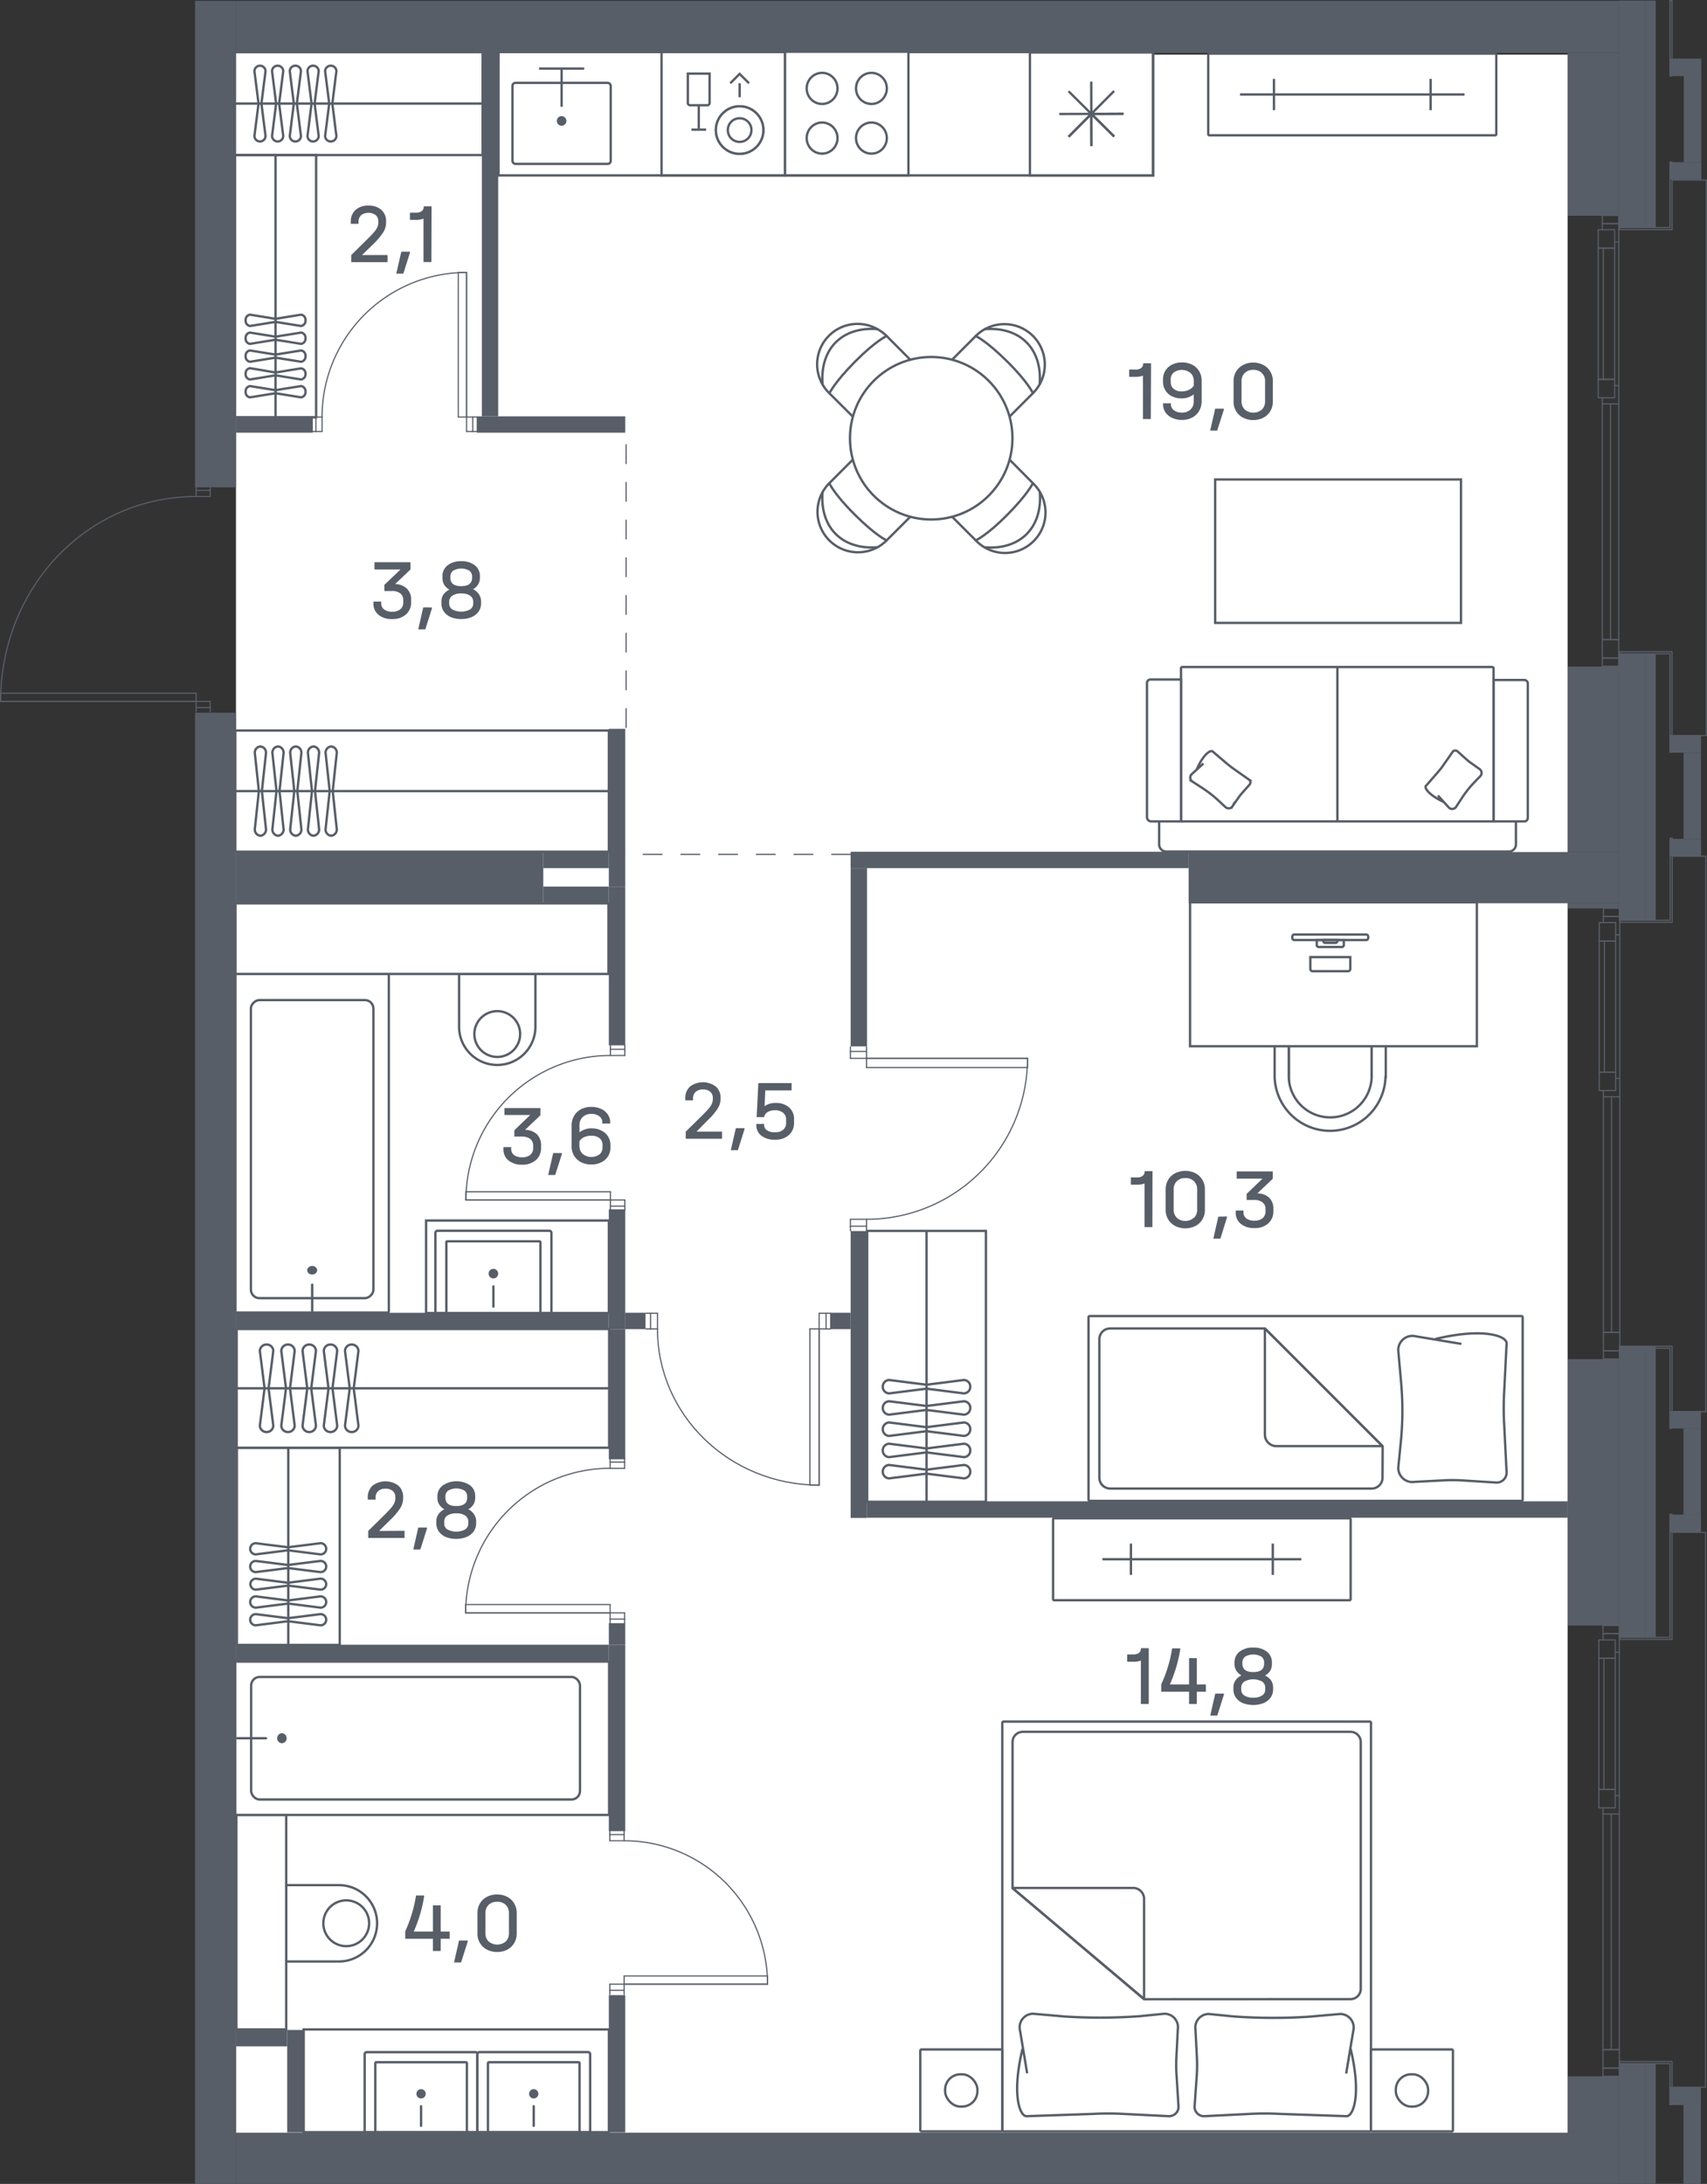 <svg id="Слой_1" data-name="Слой 1" xmlns="http://www.w3.org/2000/svg" viewBox="0 0 362.27 463.4"><rect x="0" y="0" width="362.27" height="463.4" fill="#333333" stroke="none"/><path d="M332.69,11.47V452.82H50.08V11.47Z" transform="translate(0 0.12)" fill="#fff" fill-rule="evenodd"/><rect x="30.29" y="226.15" width="71.91" height="32.55" rx="0.23" transform="translate(-176.18 308.8) rotate(-90)" fill="#fff" stroke="#585e68" stroke-miterlimit="10" stroke-width="0.5"/><rect x="34.63" y="230.7" width="63.25" height="26" rx="1.81" transform="translate(-177.45 310.08) rotate(-90)" fill="none" stroke="#585e68" stroke-miterlimit="10" stroke-width="0.5"/><ellipse cx="66.25" cy="269.53" rx="1.06" ry="0.91" fill="#585e68"/><line x1="66.25" y1="272.59" x2="66.25" y2="278.14" fill="none" stroke="#585e68" stroke-linecap="round" stroke-miterlimit="10" stroke-width="0.5"/><rect x="103.03" y="195.94" width="5" height="16.2" transform="matrix(0, 1, -1, 0, 309.57, 98.64)" fill="#fff" stroke="#585e68" stroke-miterlimit="10" stroke-width="0.5"/><path d="M95.88,208.09h11.2a8.1,8.1,0,0,1,8.1,8.1v0a8.1,8.1,0,0,1-8.1,8.1H95.88a0,0,0,0,1,0,0v-16.2A0,0,0,0,1,95.88,208.09Z" transform="matrix(0, 1, -1, 0, 321.72, 110.79)" fill="#fff" stroke="#585e68" stroke-miterlimit="10" stroke-width="0.5"/><circle cx="105.53" cy="219.41" r="4.86" fill="none" stroke="#585e68" stroke-miterlimit="10" stroke-width="0.5"/><circle cx="105.53" cy="204.17" r="0.97" fill="#585e68"/><rect x="49.98" y="191.68" width="79.15" height="14.98" fill="#fff" stroke="#585e68" stroke-miterlimit="10" stroke-width="0.5"/><rect x="100.01" y="249.28" width="19.63" height="38.79" transform="translate(-158.85 378.62) rotate(-90)" fill="#fff" stroke="#585e68" stroke-miterlimit="10" stroke-width="0.5"/><path d="M96,257.45h17a.45.45,0,0,1,.45.45v23.72a.45.45,0,0,1-.45.45H96a0,0,0,0,1,0,0V257.45a0,0,0,0,1,0,0Z" transform="translate(-165.04 374.6) rotate(-90)" fill="#fff" stroke="#585e68" stroke-miterlimit="10" stroke-width="0.5"/><path d="M97.09,260.88h15a.22.22,0,0,1,.22.22v19.52a.22.22,0,0,1-.22.22h-15a0,0,0,0,1,0,0v-20a0,0,0,0,1,0,0Z" transform="translate(-166.15 375.7) rotate(-90)" fill="#fff" stroke="#585e68" stroke-miterlimit="10" stroke-width="0.5"/><circle cx="104.71" cy="270.25" r="1.02" fill="#585e68"/><line x1="104.71" y1="277.24" x2="104.71" y2="272.97" fill="none" stroke="#585e68" stroke-linecap="round" stroke-miterlimit="10" stroke-width="0.5"/><rect x="167.9" y="277.2" width="57.48" height="25.2" transform="translate(-93.16 486.56) rotate(-90)" fill="#fff" stroke="#585e68" stroke-miterlimit="10" stroke-width="0.5"/><line x1="196.64" y1="318.68" x2="196.64" y2="261.18" fill="none" stroke="#585e68" stroke-miterlimit="10" stroke-width="0.5"/><path d="M205.92,294.12h0a1.4,1.4,0,0,0-1.37-1.42l-7.92,1-7.91-1a1.4,1.4,0,0,0-1.37,1.42h0a1.4,1.4,0,0,0,1.37,1.42l7.91-1,7.92,1A1.4,1.4,0,0,0,205.92,294.12Z" transform="translate(0 0.12)" fill="none" stroke="#585e68" stroke-miterlimit="10" stroke-width="0.5"/><path d="M205.92,298.63h0a1.4,1.4,0,0,0-1.37-1.42l-7.92,1-7.91-1a1.4,1.4,0,0,0-1.37,1.42h0a1.4,1.4,0,0,0,1.37,1.42l7.91-1,7.92,1A1.4,1.4,0,0,0,205.92,298.63Z" transform="translate(0 0.12)" fill="none" stroke="#585e68" stroke-miterlimit="10" stroke-width="0.5"/><path d="M205.92,303.14h0a1.4,1.4,0,0,0-1.37-1.43l-7.92,1-7.91-1a1.41,1.41,0,0,0-1.37,1.43h0a1.4,1.4,0,0,0,1.37,1.42l7.91-1,7.92,1A1.4,1.4,0,0,0,205.92,303.14Z" transform="translate(0 0.12)" fill="none" stroke="#585e68" stroke-miterlimit="10" stroke-width="0.5"/><path d="M205.92,307.64h0a1.4,1.4,0,0,0-1.37-1.42l-7.92,1-7.91-1a1.4,1.4,0,0,0-1.37,1.42h0a1.4,1.4,0,0,0,1.37,1.42l7.91-1,7.92,1A1.39,1.39,0,0,0,205.92,307.64Z" transform="translate(0 0.12)" fill="none" stroke="#585e68" stroke-miterlimit="10" stroke-width="0.5"/><path d="M205.92,312.15h0a1.4,1.4,0,0,0-1.37-1.42l-7.92,1-7.91-1a1.4,1.4,0,0,0-1.37,1.42h0a1.4,1.4,0,0,0,1.37,1.42l7.91-1,7.92,1A1.4,1.4,0,0,0,205.92,312.15Z" transform="translate(0 0.12)" fill="none" stroke="#585e68" stroke-miterlimit="10" stroke-width="0.5"/><rect x="162.18" y="-45.47" width="26.18" height="138.94" transform="translate(199.27 -151.14) rotate(90)" fill="#fff" stroke="#585e68" stroke-miterlimit="10" stroke-width="0.5"/><rect x="140.41" y="10.91" width="26.18" height="26.18" transform="translate(306.99 48.12) rotate(-180)" fill="#fff" stroke="#585e68" stroke-miterlimit="10" stroke-width="0.5"/><circle cx="156.97" cy="27.6" r="5.04" fill="#fff" stroke="#585e68" stroke-miterlimit="10" stroke-width="0.5"/><circle cx="156.97" cy="27.6" r="5.04" fill="#fff" stroke="#585e68" stroke-miterlimit="10" stroke-width="0.5"/><circle cx="156.97" cy="27.6" r="2.51" fill="#fff" stroke="#585e68" stroke-miterlimit="10" stroke-width="0.5"/><path d="M146.47,15.49h3.66a.48.48,0,0,1,.48.48V22.2a0,0,0,0,1,0,0H146a0,0,0,0,1,0,0V16A.48.48,0,0,1,146.47,15.49Z" transform="translate(296.59 37.82) rotate(180)" fill="#fff" stroke="#585e68" stroke-miterlimit="10" stroke-width="0.5"/><line x1="148.3" y1="27.34" x2="148.3" y2="22.33" fill="#fff" stroke="#585e68" stroke-miterlimit="10" stroke-width="0.5"/><line x1="149.86" y1="27.51" x2="146.73" y2="27.51" fill="#fff" stroke="#585e68" stroke-miterlimit="10" stroke-width="0.5"/><line x1="156.97" y1="16.06" x2="156.97" y2="20.63" fill="#fff" stroke="#585e68" stroke-miterlimit="10" stroke-width="0.5"/><polyline points="158.96 17.67 156.97 15.68 154.98 17.67" fill="#fff" stroke="#585e68" stroke-miterlimit="10" stroke-width="0.5"/><rect x="218.59" y="11" width="26.09" height="26.09" transform="translate(255.67 -207.46) rotate(90)" fill="#fff" stroke="#585e68" stroke-miterlimit="10" stroke-width="0.5"/><polyline points="226.78 19.37 231.61 24.17 226.78 29.03" fill="none" stroke="#585e68" stroke-miterlimit="10" stroke-width="0.5"/><polyline points="224.81 24.19 231.61 24.17 231.63 31.02" fill="none" stroke="#585e68" stroke-miterlimit="10" stroke-width="0.5"/><polyline points="226.81 28.99 231.61 24.17 236.47 28.99" fill="none" stroke="#585e68" stroke-miterlimit="10" stroke-width="0.5"/><polyline points="231.63 30.97 231.61 24.17 238.46 24.14" fill="none" stroke="#585e68" stroke-miterlimit="10" stroke-width="0.5"/><polyline points="236.44 28.96 231.61 24.17 236.44 19.31" fill="none" stroke="#585e68" stroke-miterlimit="10" stroke-width="0.5"/><polyline points="238.41 24.14 231.61 24.17 231.59 17.32" fill="none" stroke="#585e68" stroke-miterlimit="10" stroke-width="0.5"/><rect x="166.62" y="10.72" width="26.18" height="26.36" transform="translate(359.41 47.93) rotate(-180)" fill="#fff" stroke="#585e68" stroke-miterlimit="10" stroke-width="0.5"/><ellipse cx="184.94" cy="29.3" rx="3.27" ry="3.3" fill="#fff" stroke="#585e68" stroke-miterlimit="10" stroke-width="0.5"/><ellipse cx="184.94" cy="18.76" rx="3.27" ry="3.3" fill="#fff" stroke="#585e68" stroke-miterlimit="10" stroke-width="0.5"/><ellipse cx="174.47" cy="29.3" rx="3.27" ry="3.3" fill="#fff" stroke="#585e68" stroke-miterlimit="10" stroke-width="0.5"/><ellipse cx="174.47" cy="18.76" rx="3.27" ry="3.3" fill="#fff" stroke="#585e68" stroke-miterlimit="10" stroke-width="0.5"/><rect x="106.54" y="11.69" width="25.31" height="25.31" transform="translate(238.38 48.81) rotate(-180)" fill="none"/><rect x="108.77" y="17.46" width="20.85" height="17.2" rx="0.64" transform="translate(238.38 52.24) rotate(-180)" fill="#fff" stroke="#585e68" stroke-miterlimit="10" stroke-width="0.5"/><line x1="114.4" y1="14.55" x2="123.98" y2="14.55" fill="none" stroke="#585e68" stroke-miterlimit="10" stroke-width="0.5"/><line x1="119.19" y1="14.55" x2="119.19" y2="22.66" fill="none" stroke="#585e68" stroke-miterlimit="10" stroke-width="0.5"/><circle cx="119.19" cy="25.66" r="1.02" fill="#585e68"/><path d="M188.17,114.54A8.58,8.58,0,1,1,176,102.41l6.33-6.34a3,3,0,0,1,4.19,0l7.94,8a3,3,0,0,1,0,4.19Z" transform="translate(0 0.12)" fill="#fff" stroke="#585e68" stroke-miterlimit="10" stroke-width="0.5"/><path d="M186.21,116c-7.48.57-12.22-4.17-11.65-11.65" transform="translate(0 0.12)" fill="none" stroke="#585e68" stroke-linecap="round" stroke-linejoin="round" stroke-width="0.5"/><path d="M176,102.41s1,2.3,5.43,6.7,6.7,5.43,6.7,5.43" transform="translate(0 0.12)" fill="none" stroke="#585e68" stroke-linecap="round" stroke-linejoin="round" stroke-width="0.5"/><path d="M176,83.31A8.57,8.57,0,0,1,186.1,69.66a8.82,8.82,0,0,1,2.07,1.52l6.33,6.34a3,3,0,0,1,0,4.19l-7.94,7.94a3,3,0,0,1-4.19,0Z" transform="translate(0 0.12)" fill="#fff" stroke="#585e68" stroke-miterlimit="10" stroke-width="0.5"/><path d="M174.57,81.35c-.57-7.48,4.17-12.21,11.65-11.64" transform="translate(0 0.12)" fill="none" stroke="#585e68" stroke-linecap="round" stroke-linejoin="round" stroke-width="0.5"/><path d="M188.17,71.18s-2.31,1-6.7,5.43-5.43,6.7-5.43,6.7" transform="translate(0 0.12)" fill="none" stroke="#585e68" stroke-linecap="round" stroke-linejoin="round" stroke-width="0.5"/><path d="M207.08,71.18a8.58,8.58,0,0,1,13.66,10.07,8.35,8.35,0,0,1-1.53,2.06l-6.33,6.34a3,3,0,0,1-4.19,0l-7.94-7.94a3,3,0,0,1,0-4.19Z" transform="translate(0 0.12)" fill="#fff" stroke="#585e68" stroke-miterlimit="10" stroke-width="0.5"/><path d="M209,69.72c7.49-.57,12.22,4.16,11.65,11.64" transform="translate(0 0.12)" fill="none" stroke="#585e68" stroke-linecap="round" stroke-linejoin="round" stroke-width="0.5"/><path d="M219.21,83.31s-1-2.3-5.43-6.7-6.7-5.43-6.7-5.43" transform="translate(0 0.12)" fill="none" stroke="#585e68" stroke-linecap="round" stroke-linejoin="round" stroke-width="0.5"/><path d="M219.21,102.41a8.58,8.58,0,1,1-12.13,12.13l-6.33-6.33a3,3,0,0,1,0-4.19l7.94-8a3,3,0,0,1,4.19,0Z" transform="translate(0 0.12)" fill="#fff" stroke="#585e68" stroke-miterlimit="10" stroke-width="0.5"/><path d="M220.68,104.37c.57,7.48-4.17,12.22-11.65,11.65" transform="translate(0 0.12)" fill="none" stroke="#585e68" stroke-linecap="round" stroke-linejoin="round" stroke-width="0.5"/><path d="M207.08,114.54s2.31-1,6.7-5.43,5.43-6.7,5.43-6.7" transform="translate(0 0.12)" fill="none" stroke="#585e68" stroke-linecap="round" stroke-linejoin="round" stroke-width="0.5"/><g id="CIRCLE"><circle cx="197.63" cy="92.99" r="17.24" fill="#fff" stroke="#585e68" stroke-miterlimit="10" stroke-width="0.5"/></g><rect x="278.33" y="-10.64" width="17.33" height="61.13" rx="0.21" transform="translate(267.06 307.04) rotate(-90)" fill="#fff" stroke="#585e68" stroke-miterlimit="10" stroke-width="0.5"/><line x1="263.17" y1="20.05" x2="310.81" y2="20.05" fill="none" stroke="#585e68" stroke-miterlimit="10" stroke-width="0.5"/><line x1="303.61" y1="23.38" x2="303.61" y2="16.73" fill="none" stroke="#585e68" stroke-miterlimit="10" stroke-width="0.5"/><line x1="270.37" y1="23.38" x2="270.37" y2="16.73" fill="none" stroke="#585e68" stroke-miterlimit="10" stroke-width="0.5"/><path d="M246,174.05v5a1.52,1.52,0,0,0,1.52,1.52h72.68a1.52,1.52,0,0,0,1.52-1.52v-5" transform="translate(0 0.12)" fill="#fff" stroke="#585e68" stroke-miterlimit="10" stroke-width="0.5"/><rect x="267.43" y="124.63" width="32.75" height="66.33" rx="0.25" transform="translate(441.6 -125.89) rotate(90)" fill="#fff" stroke="#585e68" stroke-miterlimit="10" stroke-width="0.5"/><path d="M243.42,173.29V144.81a.75.75,0,0,1,.76-.75h6.46v30.11h-6.4A.92.92,0,0,1,243.42,173.29Z" transform="translate(0 0.12)" fill="#fff" stroke="#585e68" stroke-miterlimit="10" stroke-width="0.5"/><path d="M324.24,173.4V144.93a.75.75,0,0,0-.75-.76H317v30h6.47A.75.75,0,0,0,324.24,173.4Z" transform="translate(0 0.12)" fill="#fff" stroke="#585e68" stroke-miterlimit="10" stroke-width="0.5"/><line x1="283.83" y1="141.54" x2="283.83" y2="174.29" fill="#fff" stroke="#585e68" stroke-miterlimit="10" stroke-width="0.5"/><path d="M254,163.11c1.4-3.24,2.9-4.12,3.34-3.79l2.83,2.41c.61.52,1.24,1,1.89,1.46l3,2.11a.73.73,0,0,1,.1,1.1l-1.56,1.76a10.45,10.45,0,0,0-.83,1.06l-1.14,1.65a1,1,0,0,1-1.56.26l-1.45-1.35a25.73,25.73,0,0,0-3.46-2.7l-2.11-1.37a1,1,0,0,1-.07-1.62l2.42-2.2" transform="translate(0 0.12)" fill="none" stroke="#585e68" stroke-miterlimit="10" stroke-width="0.5"/><path d="M306.42,170.06c-3.23-1.5-4.14-3-3.82-3.4l2.32-2.66c.5-.57,1-1.16,1.4-1.77l2-2.85a.71.71,0,0,1,1.08,0l1.78,1.59a10.78,10.78,0,0,0,1.07.85l1.65,1.18a1,1,0,0,1,.3,1.52l-1.31,1.36a22.52,22.52,0,0,0-2.59,3.25l-1.31,2a1,1,0,0,1-1.6,0l-2.23-2.45" transform="translate(0 0.12)" fill="none" stroke="#585e68" stroke-miterlimit="10" stroke-width="0.5"/><rect x="40.26" y="317.06" width="41.84" height="21.83" transform="translate(-266.79 389.29) rotate(-90)" fill="#fff" stroke="#585e68" stroke-miterlimit="10" stroke-width="0.5"/><line x1="61.18" y1="349.03" x2="61.18" y2="307.2" fill="none" stroke="#585e68" stroke-miterlimit="10" stroke-width="0.5"/><path d="M69.23,328.51h0A1.19,1.19,0,0,0,68,327.33l-6.87.86-6.84-.86a1.18,1.18,0,0,0-1.19,1.18h0a1.19,1.19,0,0,0,1.19,1.19l6.84-.87,6.87.87A1.19,1.19,0,0,0,69.23,328.51Z" transform="translate(0 0.12)" fill="none" stroke="#585e68" stroke-miterlimit="10" stroke-width="0.5"/><path d="M69.23,332.28h0A1.19,1.19,0,0,0,68,331.09l-6.87.86-6.84-.86a1.19,1.19,0,0,0-1.19,1.19h0a1.18,1.18,0,0,0,1.19,1.18l6.84-.86,6.87.86A1.19,1.19,0,0,0,69.23,332.28Z" transform="translate(0 0.12)" fill="none" stroke="#585e68" stroke-miterlimit="10" stroke-width="0.5"/><path d="M69.23,336h0A1.2,1.2,0,0,0,68,334.85l-6.87.87-6.84-.87A1.19,1.19,0,0,0,53.14,336h0a1.18,1.18,0,0,0,1.19,1.18l6.84-.86,6.87.86A1.19,1.19,0,0,0,69.23,336Z" transform="translate(0 0.12)" fill="none" stroke="#585e68" stroke-miterlimit="10" stroke-width="0.5"/><path d="M69.23,339.8h0A1.2,1.2,0,0,0,68,338.61l-6.87.87-6.84-.87a1.19,1.19,0,0,0-1.19,1.19h0A1.19,1.19,0,0,0,54.33,341l6.84-.87L68,341A1.2,1.2,0,0,0,69.23,339.8Z" transform="translate(0 0.12)" fill="none" stroke="#585e68" stroke-miterlimit="10" stroke-width="0.5"/><path d="M69.23,343.56h0A1.19,1.19,0,0,0,68,342.38l-6.87.86-6.84-.86a1.18,1.18,0,0,0-1.19,1.18h0a1.19,1.19,0,0,0,1.19,1.19l6.84-.87,6.87.87A1.2,1.2,0,0,0,69.23,343.56Z" transform="translate(0 0.12)" fill="none" stroke="#585e68" stroke-miterlimit="10" stroke-width="0.5"/><rect x="55.74" y="399.99" width="5" height="16.2" fill="#fff" stroke="#585e68" stroke-miterlimit="10" stroke-width="0.5"/><path d="M60.73,400h11.2a8.1,8.1,0,0,1,8.1,8.1v0a8.1,8.1,0,0,1-8.1,8.1H60.73a0,0,0,0,1,0,0V400a0,0,0,0,1,0,0Z" fill="#fff" stroke="#585e68" stroke-miterlimit="10" stroke-width="0.5"/><circle cx="73.48" cy="408.09" r="4.86" fill="none" stroke="#585e68" stroke-miterlimit="10" stroke-width="0.5"/><circle cx="58.24" cy="408.09" r="0.97" fill="#585e68"/><rect x="32.68" y="402.45" width="45.53" height="10.58" transform="translate(-352.29 463.3) rotate(-90)" fill="#fff" stroke="#585e68" stroke-miterlimit="10" stroke-width="0.5"/><rect x="208.36" y="369.53" width="86.96" height="78.25" rx="0.23" transform="translate(-156.82 660.62) rotate(-90)" fill="#fff" stroke="#585e68" stroke-miterlimit="10" stroke-width="0.5"/><path d="M286.64,434.63c2.32,9.69.59,14.28-.86,14.28l-14.18-.49a60.75,60.75,0,0,0-6.33,0l-9.73.49a2,2,0,0,1-2-2.29L254,440a34.59,34.59,0,0,0,0-3.81l-.29-5.67a2.87,2.87,0,0,1,2.83-3.3l5.25.52a118.21,118.21,0,0,0,16,.06l6.63-.58a2.87,2.87,0,0,1,2.79,3.52l-1.52,9.12" transform="translate(0 0.12)" fill="none" stroke="#585e68" stroke-miterlimit="10" stroke-width="0.5"/><path d="M217,434.63c-2.32,9.69-.59,14.28.86,14.28l14.17-.49a60.75,60.75,0,0,1,6.33,0l9.73.49a2,2,0,0,0,2-2.29l-.41-6.67a32.29,32.29,0,0,1,0-3.81l.28-5.67a2.86,2.86,0,0,0-2.83-3.3l-5.25.52a118.06,118.06,0,0,1-16,.06l-6.62-.58a2.87,2.87,0,0,0-2.79,3.52l1.52,9.12" transform="translate(0 0.12)" fill="none" stroke="#585e68" stroke-miterlimit="10" stroke-width="0.5"/><path d="M286.61,424.07a2.18,2.18,0,0,0,2.18-2.17V369.52a2.18,2.18,0,0,0-2.18-2.17H217.06a2.17,2.17,0,0,0-2.17,2.17v31l27.9,23.57Z" transform="translate(0 0.12)" fill="none" stroke="#585e68" stroke-miterlimit="10" stroke-width="0.5"/><path d="M215,400.61l27.6,23.26a.12.12,0,0,0,.2-.08v-21a2.32,2.32,0,0,0-2.31-2.31H215A.07.07,0,0,0,215,400.61Z" transform="translate(0 0.12)" fill="none" stroke="#585e68" stroke-miterlimit="10" stroke-width="0.5"/><rect x="290.96" y="434.74" width="17.39" height="17.39" rx="0.24" transform="translate(599.31 887) rotate(180)" fill="#fff" stroke="#585e68" stroke-miterlimit="10" stroke-width="0.5"/><rect x="296.23" y="440.01" width="6.85" height="6.85" rx="3.26" transform="translate(599.31 887) rotate(-180)" fill="none" stroke="#585e68" stroke-miterlimit="10" stroke-width="0.5"/><path d="M299.66,443.44v0Z" transform="translate(0 0.12)" fill="none" stroke="#585e68" stroke-miterlimit="10" stroke-width="0.5" fill-rule="evenodd"/><rect x="195.31" y="434.74" width="17.39" height="17.39" rx="0.24" transform="translate(408.01 887) rotate(180)" fill="#fff" stroke="#585e68" stroke-miterlimit="10" stroke-width="0.5"/><rect x="200.58" y="440.01" width="6.85" height="6.85" rx="3.26" transform="translate(408.01 887) rotate(-180)" fill="none" stroke="#585e68" stroke-miterlimit="10" stroke-width="0.5"/><path d="M204,443.44v0Z" transform="translate(0 0.12)" fill="none" stroke="#585e68" stroke-miterlimit="10" stroke-width="0.5" fill-rule="evenodd"/><rect x="50.23" y="281.99" width="79.05" height="25.2" fill="#fff" stroke="#585e68" stroke-miterlimit="10" stroke-width="0.5"/><line x1="50.21" y1="294.58" x2="129.27" y2="294.58" fill="none" stroke="#585e68" stroke-miterlimit="10" stroke-width="0.5"/><path d="M74.64,285.17h0a1.41,1.41,0,0,1,1.43,1.37l-1,7.93,1,7.9a1.4,1.4,0,0,1-1.43,1.37h0a1.4,1.4,0,0,1-1.42-1.37l1-7.9-1-7.93A1.4,1.4,0,0,1,74.64,285.17Z" transform="translate(0 0.12)" fill="none" stroke="#585e68" stroke-miterlimit="10" stroke-width="0.5"/><path d="M70.14,285.17h0a1.4,1.4,0,0,1,1.42,1.37l-1,7.93,1,7.9a1.4,1.4,0,0,1-1.42,1.37h0a1.39,1.39,0,0,1-1.42-1.37l1-7.9-1-7.93A1.4,1.4,0,0,1,70.14,285.17Z" transform="translate(0 0.12)" fill="none" stroke="#585e68" stroke-miterlimit="10" stroke-width="0.5"/><path d="M65.63,285.17h0a1.4,1.4,0,0,1,1.42,1.37l-1,7.93,1,7.9a1.4,1.4,0,0,1-1.42,1.37h0a1.4,1.4,0,0,1-1.42-1.37l1-7.9-1-7.93A1.4,1.4,0,0,1,65.63,285.17Z" transform="translate(0 0.12)" fill="none" stroke="#585e68" stroke-miterlimit="10" stroke-width="0.5"/><path d="M61.12,285.17h0a1.4,1.4,0,0,1,1.42,1.37l-1,7.93,1,7.9a1.4,1.4,0,0,1-1.42,1.37h0a1.4,1.4,0,0,1-1.42-1.37l1-7.9-1-7.93A1.4,1.4,0,0,1,61.12,285.17Z" transform="translate(0 0.12)" fill="none" stroke="#585e68" stroke-miterlimit="10" stroke-width="0.5"/><path d="M56.62,285.17h0A1.4,1.4,0,0,1,58,286.54l-1,7.93,1,7.9a1.4,1.4,0,0,1-1.42,1.37h0a1.4,1.4,0,0,1-1.43-1.37l1-7.9-1-7.93A1.41,1.41,0,0,1,56.62,285.17Z" transform="translate(0 0.12)" fill="none" stroke="#585e68" stroke-miterlimit="10" stroke-width="0.5"/><rect x="246.37" y="299.15" width="17.39" height="63.15" rx="0.21" transform="translate(585.79 75.79) rotate(90)" fill="#fff" stroke="#585e68" stroke-miterlimit="10" stroke-width="0.5"/><line x1="233.96" y1="330.85" x2="276.17" y2="330.85" fill="none" stroke="#585e68" stroke-miterlimit="10" stroke-width="0.5"/><line x1="270.12" y1="327.53" x2="270.12" y2="334.18" fill="none" stroke="#585e68" stroke-miterlimit="10" stroke-width="0.5"/><line x1="240.01" y1="327.53" x2="240.01" y2="334.18" fill="none" stroke="#585e68" stroke-miterlimit="10" stroke-width="0.5"/><rect x="49.94" y="155.01" width="79.28" height="25.71" fill="#fff" stroke="#585e68" stroke-miterlimit="10" stroke-width="0.5"/><line x1="49.93" y1="167.86" x2="129.19" y2="167.86" fill="none" stroke="#585e68" stroke-miterlimit="10" stroke-width="0.5"/><path d="M70.29,177.21h0a1.31,1.31,0,0,0,1.18-1.4l-.86-8.08.86-8.07a1.3,1.3,0,0,0-1.18-1.39h0a1.31,1.31,0,0,0-1.19,1.39l.87,8.07-.87,8.08A1.31,1.31,0,0,0,70.29,177.21Z" transform="translate(0 0.12)" fill="none" stroke="#585e68" stroke-miterlimit="10" stroke-width="0.5"/><path d="M66.53,177.21h0a1.31,1.31,0,0,0,1.19-1.4l-.87-8.08.87-8.07a1.31,1.31,0,0,0-1.19-1.39h0a1.3,1.3,0,0,0-1.18,1.39l.86,8.07-.86,8.08A1.31,1.31,0,0,0,66.53,177.21Z" transform="translate(0 0.12)" fill="none" stroke="#585e68" stroke-miterlimit="10" stroke-width="0.5"/><path d="M62.78,177.21h0a1.31,1.31,0,0,0,1.18-1.4l-.86-8.08.86-8.07a1.3,1.3,0,0,0-1.18-1.39h0a1.3,1.3,0,0,0-1.19,1.39l.87,8.07-.87,8.08A1.31,1.31,0,0,0,62.78,177.21Z" transform="translate(0 0.12)" fill="none" stroke="#585e68" stroke-miterlimit="10" stroke-width="0.5"/><path d="M59,177.21h0a1.31,1.31,0,0,0,1.18-1.4l-.86-8.08.86-8.07A1.3,1.3,0,0,0,59,158.27h0a1.31,1.31,0,0,0-1.19,1.39l.87,8.07-.87,8.08A1.31,1.31,0,0,0,59,177.21Z" transform="translate(0 0.12)" fill="none" stroke="#585e68" stroke-miterlimit="10" stroke-width="0.5"/><path d="M55.26,177.21h0a1.31,1.31,0,0,0,1.19-1.4l-.87-8.08.87-8.07a1.31,1.31,0,0,0-1.19-1.39h0a1.3,1.3,0,0,0-1.18,1.39l.86,8.07-.86,8.08A1.31,1.31,0,0,0,55.26,177.21Z" transform="translate(0 0.12)" fill="none" stroke="#585e68" stroke-miterlimit="10" stroke-width="0.5"/><rect x="231.01" y="279.14" width="92.14" height="39.22" rx="0.25" transform="translate(554.16 597.61) rotate(-180)" fill="#fff" stroke="#585e68" stroke-miterlimit="10" stroke-width="0.5"/><path d="M304.61,284c10.27-2.46,15.13-.63,15.13.91l-.52,10.42a62.39,62.39,0,0,0,0,6.7l.52,10.31a2.12,2.12,0,0,1-2.43,2.1l-7.07-.44a34,34,0,0,0-4,0l-6,.31a3,3,0,0,1-3.49-3l.55-5.57a66.6,66.6,0,0,0,.07-12.31l-.62-7a3,3,0,0,1,3.73-3l9.67,1.61" transform="translate(0 0.12)" fill="none" stroke="#585e68" stroke-miterlimit="10" stroke-width="0.5"/><path d="M293.41,313.42a2.31,2.31,0,0,1-2.3,2.31h-55.5a2.31,2.31,0,0,1-2.3-2.31V284.07a2.3,2.3,0,0,1,2.3-2.31h32.83l25,25Z" transform="translate(0 0.12)" fill="none" stroke="#585e68" stroke-miterlimit="10" stroke-width="0.5"/><path d="M268.55,281.87l24.66,24.66a.12.12,0,0,1-.09.2H270.89a2.45,2.45,0,0,1-2.45-2.44V281.92A.07.07,0,0,1,268.55,281.87Z" transform="translate(0 0.12)" fill="none" stroke="#585e68" stroke-miterlimit="10" stroke-width="0.5"/><path d="M273.54,228.36v-8.44s2.44-2.32,8.8-2.32c6.57,0,8.79,2.32,8.79,2.32v8.55a8.8,8.8,0,1,1-17.59-.11Z" transform="translate(0 0.12)" fill="#fff" stroke="#585e68" stroke-miterlimit="10" stroke-width="0.5"/><path d="M294.1,228.4v-9.46a1.49,1.49,0,0,0-3,0v9.53a8.8,8.8,0,0,1-17.59,0v-9.53a1.49,1.49,0,0,0-3,0v9.46a11.77,11.77,0,0,0,23.53,0Z" transform="translate(0 0.12)" fill="#fff" stroke="#585e68" stroke-miterlimit="10" stroke-width="0.5"/><rect x="252.56" y="191.46" width="60.87" height="30.54" fill="#fff" stroke="#585e68" stroke-miterlimit="10" stroke-width="0.5"/><path d="M281.6,197.22h1.06a.41.41,0,0,1,.41.41v4.91a.41.41,0,0,1-.41.41H281.6a0,0,0,0,1,0,0v-5.72A0,0,0,0,1,281.6,197.22Z" transform="translate(482.41 -82.13) rotate(90)" fill="none" stroke="#585e68" stroke-miterlimit="10" stroke-width="0.5"/><path d="M274.24,198.76h0c0-.33.17-.59.39-.59H290c.22,0,.39.26.39.59h0c0,.32-.17.58-.39.58H274.63C274.41,199.34,274.24,199.08,274.24,198.76Z" transform="translate(0 0.12)" fill="none" stroke="#585e68" stroke-miterlimit="10" stroke-width="0.5"/><path d="M280.8,199.34h3.07c0,.34-.18.61-.4.61H281.2C281,200,280.8,199.68,280.8,199.34Z" transform="translate(0 0.12)" fill="none" stroke="#585e68" stroke-miterlimit="10" stroke-width="0.5"/><path d="M280.84,200.21h2.51a.49.49,0,0,1,.49.49v7.5a.49.49,0,0,1-.49.49h-2.51a0,0,0,0,1,0,0v-8.48A0,0,0,0,1,280.84,200.21Z" transform="translate(486.78 -77.76) rotate(90)" fill="none" stroke="#585e68" stroke-miterlimit="10" stroke-width="0.5"/><polygon points="129.23 452.42 129.23 432.73 129.23 432.73 129.23 430.62 129.23 430.62 64.45 430.62 64.45 452.42 129.23 452.42" fill="#fff" stroke="#585e68" stroke-miterlimit="10" stroke-width="0.5"/><path d="M80.88,431.83H97.4a.44.44,0,0,1,.44.44v23.05a.44.44,0,0,1-.44.44H80.88a0,0,0,0,1,0,0V431.83a0,0,0,0,1,0,0Z" transform="translate(-354.44 533.28) rotate(-90)" fill="#fff" stroke="#585e68" stroke-miterlimit="10" stroke-width="0.5"/><path d="M81.95,435.16h14.6a.22.22,0,0,1,.22.22v19a.22.22,0,0,1-.22.22H81.95a0,0,0,0,1,0,0v-19.4a0,0,0,0,1,0,0Z" transform="translate(-355.51 534.35) rotate(-90)" fill="#fff" stroke="#585e68" stroke-miterlimit="10" stroke-width="0.5"/><circle cx="89.36" cy="444.28" r="0.99" fill="#585e68"/><line x1="89.36" y1="451.07" x2="89.36" y2="446.92" fill="none" stroke="#585e68" stroke-linecap="round" stroke-miterlimit="10" stroke-width="0.5"/><path d="M104.79,431.83h16.53a.44.44,0,0,1,.44.44v23.05a.44.44,0,0,1-.44.44H104.79a0,0,0,0,1,0,0V431.83A0,0,0,0,1,104.79,431.83Z" transform="translate(-330.52 557.19) rotate(-90)" fill="#fff" stroke="#585e68" stroke-miterlimit="10" stroke-width="0.5"/><path d="M105.86,435.16h14.6a.22.22,0,0,1,.22.22v19a.22.22,0,0,1-.22.22h-14.6a0,0,0,0,1,0,0v-19.4A0,0,0,0,1,105.86,435.16Z" transform="translate(-331.6 558.26) rotate(-90)" fill="#fff" stroke="#585e68" stroke-miterlimit="10" stroke-width="0.5"/><circle cx="113.27" cy="444.28" r="0.99" fill="#585e68"/><line x1="113.27" y1="451.07" x2="113.27" y2="446.92" fill="none" stroke="#585e68" stroke-linecap="round" stroke-miterlimit="10" stroke-width="0.5"/><rect x="49.93" y="352.56" width="79.34" height="32.55" rx="0.23" fill="#fff" stroke="#585e68" stroke-miterlimit="10" stroke-width="0.5"/><rect x="53.3" y="355.83" width="69.79" height="26" rx="1.81" fill="none" stroke="#585e68" stroke-miterlimit="10" stroke-width="0.5"/><ellipse cx="59.83" cy="368.83" rx="1.01" ry="1.06" fill="#585e68"/><line x1="56.45" y1="368.83" x2="50.34" y2="368.83" fill="none" stroke="#585e68" stroke-linecap="round" stroke-miterlimit="10" stroke-width="0.5"/><rect x="49.82" y="11.07" width="52.61" height="21.83" fill="#fff" stroke="#585e68" stroke-miterlimit="10" stroke-width="0.5"/><line x1="49.82" y1="21.98" x2="102.42" y2="21.98" fill="none" stroke="#585e68" stroke-miterlimit="10" stroke-width="0.5"/><path d="M70.21,29.9h0a1.18,1.18,0,0,0,1.18-1.18l-.86-6.87L71.39,15a1.18,1.18,0,0,0-1.18-1.18h0A1.19,1.19,0,0,0,69,15l.87,6.85L69,28.72A1.19,1.19,0,0,0,70.21,29.9Z" transform="translate(0 0.12)" fill="none" stroke="#585e68" stroke-miterlimit="10" stroke-width="0.5"/><path d="M66.45,29.9h0a1.18,1.18,0,0,0,1.18-1.18l-.86-6.87L67.63,15a1.18,1.18,0,0,0-1.18-1.18h0A1.18,1.18,0,0,0,65.26,15l.86,6.85-.86,6.87A1.18,1.18,0,0,0,66.45,29.9Z" transform="translate(0 0.12)" fill="none" stroke="#585e68" stroke-miterlimit="10" stroke-width="0.5"/><path d="M62.68,29.9h0a1.18,1.18,0,0,0,1.19-1.18L63,21.85,63.87,15a1.18,1.18,0,0,0-1.19-1.18h0A1.18,1.18,0,0,0,61.5,15l.86,6.85-.86,6.87A1.18,1.18,0,0,0,62.68,29.9Z" transform="translate(0 0.12)" fill="none" stroke="#585e68" stroke-miterlimit="10" stroke-width="0.5"/><path d="M58.92,29.9h0a1.19,1.19,0,0,0,1.19-1.18l-.87-6.87L60.11,15a1.19,1.19,0,0,0-1.19-1.18h0A1.18,1.18,0,0,0,57.74,15l.86,6.85-.86,6.87A1.18,1.18,0,0,0,58.92,29.9Z" transform="translate(0 0.12)" fill="none" stroke="#585e68" stroke-miterlimit="10" stroke-width="0.5"/><path d="M55.16,29.9h0a1.19,1.19,0,0,0,1.19-1.18l-.87-6.87L56.35,15a1.19,1.19,0,0,0-1.19-1.18h0A1.19,1.19,0,0,0,54,15l.87,6.85L54,28.72A1.19,1.19,0,0,0,55.16,29.9Z" transform="translate(0 0.12)" fill="none" stroke="#585e68" stroke-miterlimit="10" stroke-width="0.5"/><rect x="30.66" y="51.99" width="55.63" height="17.23" transform="translate(-2.13 119.21) rotate(-90)" fill="#fff" stroke="#585e68" stroke-miterlimit="10" stroke-width="0.5"/><line x1="58.48" y1="88.55" x2="58.48" y2="32.93" fill="none" stroke="#585e68" stroke-miterlimit="10" stroke-width="0.5"/><path d="M64.83,67.85h0a1.1,1.1,0,0,0-.94-1.2l-5.42.88-5.4-.88a1.1,1.1,0,0,0-.94,1.2h0a1.1,1.1,0,0,0,.94,1.2l5.4-.87,5.42.87A1.1,1.1,0,0,0,64.83,67.85Z" transform="translate(0 0.12)" fill="none" stroke="#585e68" stroke-miterlimit="10" stroke-width="0.5"/><path d="M64.83,71.65h0a1.1,1.1,0,0,0-.94-1.2l-5.42.87-5.4-.87a1.1,1.1,0,0,0-.94,1.2h0a1.09,1.09,0,0,0,.94,1.19l5.4-.87,5.42.87A1.09,1.09,0,0,0,64.83,71.65Z" transform="translate(0 0.12)" fill="none" stroke="#585e68" stroke-miterlimit="10" stroke-width="0.5"/><path d="M64.83,75.44h0a1.09,1.09,0,0,0-.94-1.19l-5.42.87-5.4-.87a1.09,1.09,0,0,0-.94,1.19h0a1.1,1.1,0,0,0,.94,1.2l5.4-.87,5.42.87A1.1,1.1,0,0,0,64.83,75.44Z" transform="translate(0 0.12)" fill="none" stroke="#585e68" stroke-miterlimit="10" stroke-width="0.5"/><path d="M64.83,79.24h0a1.1,1.1,0,0,0-.94-1.2l-5.42.88L53.07,78a1.1,1.1,0,0,0-.94,1.2h0a1.1,1.1,0,0,0,.94,1.2l5.4-.88,5.42.88A1.1,1.1,0,0,0,64.83,79.24Z" transform="translate(0 0.12)" fill="none" stroke="#585e68" stroke-miterlimit="10" stroke-width="0.5"/><path d="M64.83,83h0a1.1,1.1,0,0,0-.94-1.2l-5.42.87-5.4-.87a1.1,1.1,0,0,0-.94,1.2h0a1.09,1.09,0,0,0,.94,1.19l5.4-.87,5.42.87A1.09,1.09,0,0,0,64.83,83Z" transform="translate(0 0.12)" fill="none" stroke="#585e68" stroke-miterlimit="10" stroke-width="0.5"/><rect x="268.76" y="90.74" width="30.43" height="52.17" transform="translate(167.15 400.93) rotate(-90)" fill="#fff" stroke="#585e68" stroke-miterlimit="10" stroke-width="0.5"/><rect x="340.28" y="282.58" width="3.48" height="3.91" transform="translate(684.05 569.21) rotate(-180)" stroke-width="0.25" stroke="#585e68" stroke-linecap="round" stroke-linejoin="round" fill="none"/><rect x="340.28" y="232.58" width="3.48" height="50" transform="translate(684.05 515.29) rotate(-180)" stroke-width="0.25" stroke="#585e68" stroke-linecap="round" stroke-linejoin="round" fill="none"/><rect x="339.42" y="227.37" width="3.48" height="3.91" transform="translate(682.31 458.77) rotate(-180)" stroke-width="0.25" stroke="#585e68" stroke-linecap="round" stroke-linejoin="round" fill="none"/><rect x="339.42" y="199.54" width="3.48" height="27.83" transform="translate(682.31 427.03) rotate(-180)" stroke-width="0.25" stroke="#585e68" stroke-linecap="round" stroke-linejoin="round" fill="none"/><rect x="339.42" y="195.63" width="3.48" height="3.91" transform="translate(682.31 395.29) rotate(-180)" stroke-width="0.25" stroke="#585e68" stroke-linecap="round" stroke-linejoin="round" fill="none"/><line x1="343.76" y1="194.45" x2="343.76" y2="232.71" fill="none" stroke="#585e68" stroke-linecap="round" stroke-linejoin="round" stroke-width="0.25"/><line x1="340.28" y1="232.71" x2="340.28" y2="231.41" fill="none" stroke="#585e68" stroke-linecap="round" stroke-linejoin="round" stroke-width="0.25"/><line x1="343.76" y1="228.81" x2="342.89" y2="228.81" fill="none" stroke="#585e68" stroke-linecap="round" stroke-linejoin="round" stroke-width="0.25"/><line x1="343.76" y1="198.36" x2="342.89" y2="198.36" fill="none" stroke="#585e68" stroke-linecap="round" stroke-linejoin="round" stroke-width="0.25"/><line x1="343.76" y1="194.45" x2="340.28" y2="194.45" fill="none" stroke="#585e68" stroke-linecap="round" stroke-linejoin="round" stroke-width="0.25"/><line x1="340.28" y1="195.75" x2="340.28" y2="194.45" fill="none" stroke="#585e68" stroke-linecap="round" stroke-linejoin="round" stroke-width="0.25"/><line x1="340.5" y1="199.67" x2="340.5" y2="227.49" fill="none" stroke="#585e68" stroke-linecap="round" stroke-linejoin="round" stroke-width="0.25"/><line x1="342.02" y1="232.71" x2="342.02" y2="282.71" fill="none" stroke="#585e68" stroke-linecap="round" stroke-linejoin="round" stroke-width="0.25"/><rect x="340.28" y="286.5" width="3.48" height="1.74" transform="translate(684.05 574.86) rotate(-180)" stroke-width="0.25" stroke="#585e68" stroke-linecap="round" stroke-linejoin="round" fill="none"/><rect x="340.28" y="192.58" width="3.48" height="1.74" transform="translate(684.05 387.03) rotate(-180)" stroke-width="0.25" stroke="#585e68" stroke-linecap="round" stroke-linejoin="round" fill="none"/><polyline points="354.42 299.55 362.02 299.55 362.02 181.67 354.85 181.67" fill="none" stroke="#585e68" stroke-linecap="round" stroke-linejoin="round" stroke-width="0.25"/><rect x="340.2" y="434.79" width="3.48" height="3.91" transform="translate(683.87 873.62) rotate(-180)" stroke-width="0.25" stroke="#585e68" stroke-linecap="round" stroke-linejoin="round" fill="none"/><rect x="340.2" y="384.79" width="3.48" height="50" transform="translate(683.87 819.71) rotate(-180)" stroke-width="0.25" stroke="#585e68" stroke-linecap="round" stroke-linejoin="round" fill="none"/><rect x="339.33" y="379.57" width="3.48" height="3.91" transform="translate(682.13 763.18) rotate(-180)" stroke-width="0.25" stroke="#585e68" stroke-linecap="round" stroke-linejoin="round" fill="none"/><rect x="339.33" y="351.75" width="3.48" height="27.83" transform="translate(682.13 731.44) rotate(-180)" stroke-width="0.25" stroke="#585e68" stroke-linecap="round" stroke-linejoin="round" fill="none"/><rect x="339.33" y="347.83" width="3.48" height="3.91" transform="translate(682.13 699.71) rotate(-180)" stroke-width="0.25" stroke="#585e68" stroke-linecap="round" stroke-linejoin="round" fill="none"/><line x1="343.67" y1="346.65" x2="343.67" y2="384.92" fill="none" stroke="#585e68" stroke-linecap="round" stroke-linejoin="round" stroke-width="0.25"/><line x1="340.2" y1="384.92" x2="340.2" y2="383.61" fill="none" stroke="#585e68" stroke-linecap="round" stroke-linejoin="round" stroke-width="0.25"/><line x1="343.67" y1="381.01" x2="342.81" y2="381.01" fill="none" stroke="#585e68" stroke-linecap="round" stroke-linejoin="round" stroke-width="0.25"/><line x1="343.67" y1="350.57" x2="342.81" y2="350.57" fill="none" stroke="#585e68" stroke-linecap="round" stroke-linejoin="round" stroke-width="0.25"/><line x1="343.67" y1="346.65" x2="340.2" y2="346.65" fill="none" stroke="#585e68" stroke-linecap="round" stroke-linejoin="round" stroke-width="0.25"/><line x1="340.2" y1="347.96" x2="340.2" y2="346.65" fill="none" stroke="#585e68" stroke-linecap="round" stroke-linejoin="round" stroke-width="0.25"/><line x1="340.41" y1="351.87" x2="340.41" y2="379.7" fill="none" stroke="#585e68" stroke-linecap="round" stroke-linejoin="round" stroke-width="0.25"/><line x1="341.94" y1="384.92" x2="341.94" y2="434.92" fill="none" stroke="#585e68" stroke-linecap="round" stroke-linejoin="round" stroke-width="0.25"/><rect x="340.2" y="438.7" width="3.48" height="1.74" transform="translate(683.87 879.27) rotate(-180)" stroke-width="0.25" stroke="#585e68" stroke-linecap="round" stroke-linejoin="round" fill="none"/><rect x="340.2" y="344.79" width="3.48" height="1.74" transform="translate(683.87 691.44) rotate(-180)" stroke-width="0.25" stroke="#585e68" stroke-linecap="round" stroke-linejoin="round" fill="none"/><polyline points="354.33 442.89 361.94 442.89 361.94 325.14 354.76 325.14" fill="none" stroke="#585e68" stroke-linecap="round" stroke-linejoin="round" stroke-width="0.25"/><rect x="340.05" y="135.58" width="3.48" height="3.91" transform="translate(683.58 275.2) rotate(-180)" stroke-width="0.25" stroke="#585e68" stroke-linecap="round" stroke-linejoin="round" fill="none"/><rect x="340.05" y="85.58" width="3.48" height="50" transform="translate(683.58 221.29) rotate(-180)" stroke-width="0.25" stroke="#585e68" stroke-linecap="round" stroke-linejoin="round" fill="none"/><rect x="339.18" y="80.37" width="3.48" height="3.91" transform="translate(681.84 164.77) rotate(-180)" stroke-width="0.25" stroke="#585e68" stroke-linecap="round" stroke-linejoin="round" fill="none"/><rect x="339.18" y="52.54" width="3.48" height="27.83" transform="translate(681.84 133.03) rotate(-180)" stroke-width="0.25" stroke="#585e68" stroke-linecap="round" stroke-linejoin="round" fill="none"/><rect x="339.18" y="48.63" width="3.48" height="3.91" transform="translate(681.84 101.29) rotate(-180)" stroke-width="0.25" stroke="#585e68" stroke-linecap="round" stroke-linejoin="round" fill="none"/><line x1="343.53" y1="47.45" x2="343.53" y2="85.71" fill="none" stroke="#585e68" stroke-linecap="round" stroke-linejoin="round" stroke-width="0.25"/><line x1="340.05" y1="85.71" x2="340.05" y2="84.4" fill="none" stroke="#585e68" stroke-linecap="round" stroke-linejoin="round" stroke-width="0.25"/><line x1="343.53" y1="81.8" x2="342.66" y2="81.8" fill="none" stroke="#585e68" stroke-linecap="round" stroke-linejoin="round" stroke-width="0.25"/><line x1="343.53" y1="51.36" x2="342.66" y2="51.36" fill="none" stroke="#585e68" stroke-linecap="round" stroke-linejoin="round" stroke-width="0.25"/><line x1="343.53" y1="47.45" x2="340.05" y2="47.45" fill="none" stroke="#585e68" stroke-linecap="round" stroke-linejoin="round" stroke-width="0.25"/><line x1="340.05" y1="48.75" x2="340.05" y2="47.45" fill="none" stroke="#585e68" stroke-linecap="round" stroke-linejoin="round" stroke-width="0.25"/><line x1="340.27" y1="52.66" x2="340.27" y2="80.49" fill="none" stroke="#585e68" stroke-linecap="round" stroke-linejoin="round" stroke-width="0.25"/><line x1="341.79" y1="85.71" x2="341.79" y2="135.71" fill="none" stroke="#585e68" stroke-linecap="round" stroke-linejoin="round" stroke-width="0.25"/><rect x="340.05" y="139.5" width="3.48" height="1.74" transform="translate(683.58 280.86) rotate(-180)" stroke-width="0.25" stroke="#585e68" stroke-linecap="round" stroke-linejoin="round" fill="none"/><rect x="340.05" y="45.58" width="3.48" height="1.74" transform="translate(683.58 93.03) rotate(-180)" stroke-width="0.25" stroke="#585e68" stroke-linecap="round" stroke-linejoin="round" fill="none"/><polyline points="354.53 156.08 362.14 156.08 362.14 38.2 354.97 38.2" fill="none" stroke="#585e68" stroke-linecap="round" stroke-linejoin="round" stroke-width="0.25"/><g id="LINE"><line x1="44.6" y1="151.01" x2="44.6" y2="150.14" fill="none" stroke="#585e68" stroke-linecap="round" stroke-linejoin="round" stroke-width="0.25"/></g><g id="LINE-2" data-name="LINE"><line x1="41.64" y1="150.14" x2="41.64" y2="151.01" fill="none" stroke="#585e68" stroke-linecap="round" stroke-linejoin="round" stroke-width="0.25"/></g><g id="LINE-3" data-name="LINE"><line x1="41.64" y1="103.18" x2="41.64" y2="104.05" fill="none" stroke="#585e68" stroke-linecap="round" stroke-linejoin="round" stroke-width="0.25"/></g><g id="LINE-4" data-name="LINE"><line x1="44.6" y1="104.05" x2="44.6" y2="103.18" fill="none" stroke="#585e68" stroke-linecap="round" stroke-linejoin="round" stroke-width="0.25"/></g><g id="LINE-5" data-name="LINE"><line x1="41.64" y1="104.05" x2="41.64" y2="105.36" fill="none" stroke="#585e68" stroke-linecap="round" stroke-linejoin="round" stroke-width="0.25"/></g><g id="LINE-6" data-name="LINE"><line x1="41.64" y1="105.36" x2="44.6" y2="105.36" fill="none" stroke="#585e68" stroke-linecap="round" stroke-linejoin="round" stroke-width="0.25"/></g><g id="LINE-7" data-name="LINE"><line x1="44.6" y1="105.36" x2="44.6" y2="104.05" fill="none" stroke="#585e68" stroke-linecap="round" stroke-linejoin="round" stroke-width="0.25"/></g><g id="LINE-8" data-name="LINE"><line x1="44.6" y1="104.05" x2="41.64" y2="104.05" fill="none" stroke="#585e68" stroke-linecap="round" stroke-linejoin="round" stroke-width="0.25"/></g><g id="LINE-9" data-name="LINE"><line x1="41.64" y1="150.14" x2="44.6" y2="150.14" fill="none" stroke="#585e68" stroke-linecap="round" stroke-linejoin="round" stroke-width="0.25"/></g><g id="LINE-10" data-name="LINE"><line x1="44.6" y1="150.14" x2="44.6" y2="148.83" fill="none" stroke="#585e68" stroke-linecap="round" stroke-linejoin="round" stroke-width="0.25"/></g><g id="LINE-11" data-name="LINE"><line x1="44.6" y1="148.83" x2="41.64" y2="148.83" fill="none" stroke="#585e68" stroke-linecap="round" stroke-linejoin="round" stroke-width="0.25"/></g><g id="LINE-12" data-name="LINE"><line x1="41.64" y1="148.83" x2="41.64" y2="150.14" fill="none" stroke="#585e68" stroke-linecap="round" stroke-linejoin="round" stroke-width="0.25"/></g><g id="ARC"><path d="M41.64,105.23C18.36,105.23.13,124.7.13,148.71" transform="translate(0 0.12)" fill="none" stroke="#585e68" stroke-linecap="round" stroke-linejoin="round" stroke-width="0.25"/></g><g id="LINE-13" data-name="LINE"><line x1="41.64" y1="148.83" x2="0.13" y2="148.83" fill="none" stroke="#585e68" stroke-linecap="round" stroke-linejoin="round" stroke-width="0.25"/></g><g id="LINE-14" data-name="LINE"><line x1="0.13" y1="148.83" x2="0.13" y2="147.1" fill="none" stroke="#585e68" stroke-linecap="round" stroke-linejoin="round" stroke-width="0.25"/></g><g id="LINE-15" data-name="LINE"><line x1="41.64" y1="148.83" x2="0.13" y2="148.83" fill="none" stroke="#585e68" stroke-linecap="round" stroke-linejoin="round" stroke-width="0.25"/></g><g id="LINE-16" data-name="LINE"><line x1="41.64" y1="147.1" x2="41.64" y2="148.83" fill="none" stroke="#585e68" stroke-linecap="round" stroke-linejoin="round" stroke-width="0.25"/></g><g id="LINE-17" data-name="LINE"><line x1="0.13" y1="147.1" x2="41.64" y2="147.1" fill="none" stroke="#585e68" stroke-linecap="round" stroke-linejoin="round" stroke-width="0.25"/></g><g id="LINE-18" data-name="LINE"><line x1="132.46" y1="422.32" x2="132.46" y2="423.19" fill="none" stroke="#585e68" stroke-linecap="round" stroke-linejoin="round" stroke-width="0.25"/></g><g id="LINE-19" data-name="LINE"><line x1="129.42" y1="423.19" x2="129.42" y2="422.32" fill="none" stroke="#585e68" stroke-linecap="round" stroke-linejoin="round" stroke-width="0.25"/></g><g id="LINE-20" data-name="LINE"><line x1="129.42" y1="389.28" x2="129.42" y2="388.41" fill="none" stroke="#585e68" stroke-linecap="round" stroke-linejoin="round" stroke-width="0.25"/></g><g id="LINE-21" data-name="LINE"><line x1="132.46" y1="388.41" x2="132.46" y2="389.28" fill="none" stroke="#585e68" stroke-linecap="round" stroke-linejoin="round" stroke-width="0.25"/></g><g id="LINE-22" data-name="LINE"><line x1="132.46" y1="421.02" x2="132.46" y2="422.32" fill="none" stroke="#585e68" stroke-linecap="round" stroke-linejoin="round" stroke-width="0.25"/></g><g id="LINE-23" data-name="LINE"><line x1="129.42" y1="421.02" x2="132.46" y2="421.02" fill="none" stroke="#585e68" stroke-linecap="round" stroke-linejoin="round" stroke-width="0.25"/></g><g id="LINE-24" data-name="LINE"><line x1="129.42" y1="422.32" x2="129.42" y2="421.02" fill="none" stroke="#585e68" stroke-linecap="round" stroke-linejoin="round" stroke-width="0.25"/></g><g id="LINE-25" data-name="LINE"><line x1="132.46" y1="422.32" x2="129.42" y2="422.32" fill="none" stroke="#585e68" stroke-linecap="round" stroke-linejoin="round" stroke-width="0.25"/></g><g id="LINE-26" data-name="LINE"><line x1="129.42" y1="389.28" x2="132.46" y2="389.28" fill="none" stroke="#585e68" stroke-linecap="round" stroke-linejoin="round" stroke-width="0.25"/></g><g id="LINE-27" data-name="LINE"><line x1="129.42" y1="390.58" x2="129.42" y2="389.28" fill="none" stroke="#585e68" stroke-linecap="round" stroke-linejoin="round" stroke-width="0.25"/></g><g id="LINE-28" data-name="LINE"><line x1="132.46" y1="390.58" x2="129.42" y2="390.58" fill="none" stroke="#585e68" stroke-linecap="round" stroke-linejoin="round" stroke-width="0.25"/></g><g id="LINE-29" data-name="LINE"><line x1="132.46" y1="389.28" x2="132.46" y2="390.58" fill="none" stroke="#585e68" stroke-linecap="round" stroke-linejoin="round" stroke-width="0.25"/></g><g id="ARC-2" data-name="ARC"><path d="M162.89,420.89a30.43,30.43,0,0,0-30.43-30.43" transform="translate(0 0.12)" fill="none" stroke="#585e68" stroke-linecap="round" stroke-linejoin="round" stroke-width="0.25"/></g><g id="LINE-30" data-name="LINE"><line x1="132.46" y1="421.02" x2="162.89" y2="421.02" fill="none" stroke="#585e68" stroke-linecap="round" stroke-linejoin="round" stroke-width="0.25"/></g><g id="LINE-31" data-name="LINE"><line x1="162.89" y1="419.28" x2="132.46" y2="419.28" fill="none" stroke="#585e68" stroke-linecap="round" stroke-linejoin="round" stroke-width="0.25"/></g><g id="LINE-32" data-name="LINE"><line x1="132.46" y1="419.28" x2="132.46" y2="421.02" fill="none" stroke="#585e68" stroke-linecap="round" stroke-linejoin="round" stroke-width="0.25"/></g><g id="LINE-33" data-name="LINE"><line x1="132.46" y1="421.02" x2="162.89" y2="421.02" fill="none" stroke="#585e68" stroke-linecap="round" stroke-linejoin="round" stroke-width="0.25"/></g><g id="LINE-34" data-name="LINE"><line x1="162.89" y1="421.02" x2="162.89" y2="419.28" fill="none" stroke="#585e68" stroke-linecap="round" stroke-linejoin="round" stroke-width="0.25"/></g><g id="LINE-35" data-name="LINE"><line x1="183.9" y1="223.1" x2="183.9" y2="222.13" fill="none" stroke="#585e68" stroke-linecap="round" stroke-linejoin="round" stroke-width="0.25"/></g><g id="LINE-36" data-name="LINE"><line x1="180.48" y1="222.13" x2="180.48" y2="223.1" fill="none" stroke="#585e68" stroke-linecap="round" stroke-linejoin="round" stroke-width="0.25"/></g><g id="LINE-37" data-name="LINE"><line x1="180.48" y1="260.19" x2="180.48" y2="261.16" fill="none" stroke="#585e68" stroke-linecap="round" stroke-linejoin="round" stroke-width="0.25"/></g><g id="LINE-38" data-name="LINE"><line x1="183.9" y1="261.16" x2="183.9" y2="260.19" fill="none" stroke="#585e68" stroke-linecap="round" stroke-linejoin="round" stroke-width="0.25"/></g><g id="LINE-39" data-name="LINE"><line x1="183.9" y1="224.56" x2="183.9" y2="223.1" fill="none" stroke="#585e68" stroke-linecap="round" stroke-linejoin="round" stroke-width="0.25"/></g><g id="LINE-40" data-name="LINE"><line x1="180.48" y1="224.56" x2="183.9" y2="224.56" fill="none" stroke="#585e68" stroke-linecap="round" stroke-linejoin="round" stroke-width="0.25"/></g><g id="LINE-41" data-name="LINE"><line x1="180.48" y1="223.1" x2="180.48" y2="224.56" fill="none" stroke="#585e68" stroke-linecap="round" stroke-linejoin="round" stroke-width="0.25"/></g><g id="LINE-42" data-name="LINE"><line x1="183.9" y1="223.1" x2="180.48" y2="223.1" fill="none" stroke="#585e68" stroke-linecap="round" stroke-linejoin="round" stroke-width="0.25"/></g><g id="LINE-43" data-name="LINE"><line x1="180.48" y1="260.19" x2="183.9" y2="260.19" fill="none" stroke="#585e68" stroke-linecap="round" stroke-linejoin="round" stroke-width="0.25"/></g><g id="LINE-44" data-name="LINE"><line x1="180.48" y1="258.72" x2="180.48" y2="260.19" fill="none" stroke="#585e68" stroke-linecap="round" stroke-linejoin="round" stroke-width="0.25"/></g><g id="LINE-45" data-name="LINE"><line x1="183.9" y1="258.72" x2="180.48" y2="258.72" fill="none" stroke="#585e68" stroke-linecap="round" stroke-linejoin="round" stroke-width="0.25"/></g><g id="LINE-46" data-name="LINE"><line x1="183.9" y1="260.19" x2="183.9" y2="258.72" fill="none" stroke="#585e68" stroke-linecap="round" stroke-linejoin="round" stroke-width="0.25"/></g><g id="ARC-3" data-name="ARC"><path d="M218.06,224.44A34.15,34.15,0,0,1,183.9,258.6" transform="translate(0 0.12)" fill="none" stroke="#585e68" stroke-linecap="round" stroke-linejoin="round" stroke-width="0.25"/></g><g id="LINE-47" data-name="LINE"><line x1="183.9" y1="224.56" x2="218.06" y2="224.56" fill="none" stroke="#585e68" stroke-linecap="round" stroke-linejoin="round" stroke-width="0.25"/></g><g id="LINE-48" data-name="LINE"><line x1="218.06" y1="226.52" x2="183.9" y2="226.52" fill="none" stroke="#585e68" stroke-linecap="round" stroke-linejoin="round" stroke-width="0.25"/></g><g id="LINE-49" data-name="LINE"><line x1="183.9" y1="226.52" x2="183.9" y2="224.56" fill="none" stroke="#585e68" stroke-linecap="round" stroke-linejoin="round" stroke-width="0.25"/></g><g id="LINE-50" data-name="LINE"><line x1="183.9" y1="224.56" x2="218.06" y2="224.56" fill="none" stroke="#585e68" stroke-linecap="round" stroke-linejoin="round" stroke-width="0.25"/></g><g id="LINE-51" data-name="LINE"><line x1="218.06" y1="224.56" x2="218.06" y2="226.52" fill="none" stroke="#585e68" stroke-linecap="round" stroke-linejoin="round" stroke-width="0.25"/></g><g id="LINE-52" data-name="LINE"><line x1="175.31" y1="281.97" x2="176.29" y2="281.97" fill="none" stroke="#585e68" stroke-linecap="round" stroke-linejoin="round" stroke-width="0.25"/></g><g id="LINE-53" data-name="LINE"><line x1="176.29" y1="278.66" x2="175.31" y2="278.66" fill="none" stroke="#585e68" stroke-linecap="round" stroke-linejoin="round" stroke-width="0.25"/></g><g id="LINE-54" data-name="LINE"><line x1="138.06" y1="278.66" x2="137.08" y2="278.66" fill="none" stroke="#585e68" stroke-linecap="round" stroke-linejoin="round" stroke-width="0.25"/></g><g id="LINE-55" data-name="LINE"><line x1="137.08" y1="281.97" x2="138.06" y2="281.97" fill="none" stroke="#585e68" stroke-linecap="round" stroke-linejoin="round" stroke-width="0.25"/></g><g id="LINE-56" data-name="LINE"><line x1="173.84" y1="281.97" x2="175.31" y2="281.97" fill="none" stroke="#585e68" stroke-linecap="round" stroke-linejoin="round" stroke-width="0.25"/></g><g id="LINE-57" data-name="LINE"><line x1="173.84" y1="278.66" x2="173.84" y2="281.97" fill="none" stroke="#585e68" stroke-linecap="round" stroke-linejoin="round" stroke-width="0.25"/></g><g id="LINE-58" data-name="LINE"><line x1="175.31" y1="278.66" x2="173.84" y2="278.66" fill="none" stroke="#585e68" stroke-linecap="round" stroke-linejoin="round" stroke-width="0.25"/></g><g id="LINE-59" data-name="LINE"><line x1="175.31" y1="281.97" x2="175.31" y2="278.66" fill="none" stroke="#585e68" stroke-linecap="round" stroke-linejoin="round" stroke-width="0.25"/></g><g id="LINE-60" data-name="LINE"><line x1="138.06" y1="278.66" x2="138.06" y2="281.97" fill="none" stroke="#585e68" stroke-linecap="round" stroke-linejoin="round" stroke-width="0.25"/></g><g id="LINE-61" data-name="LINE"><line x1="139.53" y1="278.66" x2="138.06" y2="278.66" fill="none" stroke="#585e68" stroke-linecap="round" stroke-linejoin="round" stroke-width="0.25"/></g><g id="LINE-62" data-name="LINE"><line x1="139.53" y1="281.97" x2="139.53" y2="278.66" fill="none" stroke="#585e68" stroke-linecap="round" stroke-linejoin="round" stroke-width="0.25"/></g><g id="LINE-63" data-name="LINE"><line x1="138.06" y1="281.97" x2="139.53" y2="281.97" fill="none" stroke="#585e68" stroke-linecap="round" stroke-linejoin="round" stroke-width="0.25"/></g><g id="ARC-4" data-name="ARC"><path d="M173.84,315c-19,0-34.31-14.83-34.31-33.14" transform="translate(0 0.12)" fill="none" stroke="#585e68" stroke-linecap="round" stroke-linejoin="round" stroke-width="0.25"/></g><g id="LINE-64" data-name="LINE"><line x1="173.84" y1="281.97" x2="173.84" y2="315.12" fill="none" stroke="#585e68" stroke-linecap="round" stroke-linejoin="round" stroke-width="0.25"/></g><g id="LINE-65" data-name="LINE"><line x1="171.88" y1="315.12" x2="171.88" y2="281.97" fill="none" stroke="#585e68" stroke-linecap="round" stroke-linejoin="round" stroke-width="0.25"/></g><g id="LINE-66" data-name="LINE"><line x1="171.88" y1="281.97" x2="173.84" y2="281.97" fill="none" stroke="#585e68" stroke-linecap="round" stroke-linejoin="round" stroke-width="0.25"/></g><g id="LINE-67" data-name="LINE"><line x1="173.84" y1="281.97" x2="173.84" y2="315.12" fill="none" stroke="#585e68" stroke-linecap="round" stroke-linejoin="round" stroke-width="0.25"/></g><g id="LINE-68" data-name="LINE"><line x1="173.84" y1="315.12" x2="171.88" y2="315.12" fill="none" stroke="#585e68" stroke-linecap="round" stroke-linejoin="round" stroke-width="0.25"/></g><g id="LINE-69" data-name="LINE"><line x1="129.54" y1="255.94" x2="129.54" y2="256.82" fill="none" stroke="#585e68" stroke-linecap="round" stroke-linejoin="round" stroke-width="0.25"/></g><g id="LINE-70" data-name="LINE"><line x1="132.61" y1="256.82" x2="132.61" y2="255.94" fill="none" stroke="#585e68" stroke-linecap="round" stroke-linejoin="round" stroke-width="0.25"/></g><g id="LINE-71" data-name="LINE"><line x1="132.61" y1="222.65" x2="132.61" y2="221.77" fill="none" stroke="#585e68" stroke-linecap="round" stroke-linejoin="round" stroke-width="0.25"/></g><g id="LINE-72" data-name="LINE"><line x1="129.54" y1="221.77" x2="129.54" y2="222.65" fill="none" stroke="#585e68" stroke-linecap="round" stroke-linejoin="round" stroke-width="0.25"/></g><g id="LINE-73" data-name="LINE"><line x1="129.54" y1="254.63" x2="129.54" y2="255.94" fill="none" stroke="#585e68" stroke-linecap="round" stroke-linejoin="round" stroke-width="0.25"/></g><g id="LINE-74" data-name="LINE"><line x1="132.61" y1="254.63" x2="129.54" y2="254.63" fill="none" stroke="#585e68" stroke-linecap="round" stroke-linejoin="round" stroke-width="0.25"/></g><g id="LINE-75" data-name="LINE"><line x1="132.61" y1="255.94" x2="132.61" y2="254.63" fill="none" stroke="#585e68" stroke-linecap="round" stroke-linejoin="round" stroke-width="0.25"/></g><g id="LINE-76" data-name="LINE"><line x1="129.54" y1="255.94" x2="132.61" y2="255.94" fill="none" stroke="#585e68" stroke-linecap="round" stroke-linejoin="round" stroke-width="0.25"/></g><g id="LINE-77" data-name="LINE"><line x1="132.61" y1="222.65" x2="129.54" y2="222.65" fill="none" stroke="#585e68" stroke-linecap="round" stroke-linejoin="round" stroke-width="0.25"/></g><g id="LINE-78" data-name="LINE"><line x1="132.61" y1="223.96" x2="132.61" y2="222.65" fill="none" stroke="#585e68" stroke-linecap="round" stroke-linejoin="round" stroke-width="0.25"/></g><g id="LINE-79" data-name="LINE"><line x1="129.54" y1="223.96" x2="132.61" y2="223.96" fill="none" stroke="#585e68" stroke-linecap="round" stroke-linejoin="round" stroke-width="0.25"/></g><g id="LINE-80" data-name="LINE"><line x1="129.54" y1="222.65" x2="129.54" y2="223.96" fill="none" stroke="#585e68" stroke-linecap="round" stroke-linejoin="round" stroke-width="0.25"/></g><g id="ARC-5" data-name="ARC"><path d="M98.88,254.51a30.67,30.67,0,0,1,30.66-30.67" transform="translate(0 0.12)" fill="none" stroke="#585e68" stroke-linecap="round" stroke-linejoin="round" stroke-width="0.25"/></g><g id="LINE-81" data-name="LINE"><line x1="129.54" y1="254.63" x2="98.88" y2="254.63" fill="none" stroke="#585e68" stroke-linecap="round" stroke-linejoin="round" stroke-width="0.25"/></g><g id="LINE-82" data-name="LINE"><line x1="98.88" y1="252.88" x2="129.54" y2="252.88" fill="none" stroke="#585e68" stroke-linecap="round" stroke-linejoin="round" stroke-width="0.25"/></g><g id="LINE-83" data-name="LINE"><line x1="129.54" y1="252.88" x2="129.54" y2="254.63" fill="none" stroke="#585e68" stroke-linecap="round" stroke-linejoin="round" stroke-width="0.25"/></g><g id="LINE-84" data-name="LINE"><line x1="129.54" y1="254.63" x2="98.88" y2="254.63" fill="none" stroke="#585e68" stroke-linecap="round" stroke-linejoin="round" stroke-width="0.25"/></g><g id="LINE-85" data-name="LINE"><line x1="98.88" y1="254.63" x2="98.88" y2="252.88" fill="none" stroke="#585e68" stroke-linecap="round" stroke-linejoin="round" stroke-width="0.25"/></g><g id="LINE-86" data-name="LINE"><line x1="129.48" y1="343.54" x2="129.48" y2="344.41" fill="none" stroke="#585e68" stroke-linecap="round" stroke-linejoin="round" stroke-width="0.25"/></g><g id="LINE-87" data-name="LINE"><line x1="132.55" y1="344.41" x2="132.55" y2="343.54" fill="none" stroke="#585e68" stroke-linecap="round" stroke-linejoin="round" stroke-width="0.25"/></g><g id="LINE-88" data-name="LINE"><line x1="132.55" y1="310.24" x2="132.55" y2="309.37" fill="none" stroke="#585e68" stroke-linecap="round" stroke-linejoin="round" stroke-width="0.25"/></g><g id="LINE-89" data-name="LINE"><line x1="129.48" y1="309.37" x2="129.48" y2="310.24" fill="none" stroke="#585e68" stroke-linecap="round" stroke-linejoin="round" stroke-width="0.25"/></g><g id="LINE-90" data-name="LINE"><line x1="129.48" y1="342.22" x2="129.48" y2="343.54" fill="none" stroke="#585e68" stroke-linecap="round" stroke-linejoin="round" stroke-width="0.25"/></g><g id="LINE-91" data-name="LINE"><line x1="132.55" y1="342.22" x2="129.48" y2="342.22" fill="none" stroke="#585e68" stroke-linecap="round" stroke-linejoin="round" stroke-width="0.25"/></g><g id="LINE-92" data-name="LINE"><line x1="132.55" y1="343.54" x2="132.55" y2="342.22" fill="none" stroke="#585e68" stroke-linecap="round" stroke-linejoin="round" stroke-width="0.25"/></g><g id="LINE-93" data-name="LINE"><line x1="129.48" y1="343.54" x2="132.55" y2="343.54" fill="none" stroke="#585e68" stroke-linecap="round" stroke-linejoin="round" stroke-width="0.25"/></g><g id="LINE-94" data-name="LINE"><line x1="132.55" y1="310.24" x2="129.48" y2="310.24" fill="none" stroke="#585e68" stroke-linecap="round" stroke-linejoin="round" stroke-width="0.25"/></g><g id="LINE-95" data-name="LINE"><line x1="132.55" y1="311.56" x2="132.55" y2="310.24" fill="none" stroke="#585e68" stroke-linecap="round" stroke-linejoin="round" stroke-width="0.25"/></g><g id="LINE-96" data-name="LINE"><line x1="129.48" y1="311.56" x2="132.55" y2="311.56" fill="none" stroke="#585e68" stroke-linecap="round" stroke-linejoin="round" stroke-width="0.25"/></g><g id="LINE-97" data-name="LINE"><line x1="129.48" y1="310.24" x2="129.48" y2="311.56" fill="none" stroke="#585e68" stroke-linecap="round" stroke-linejoin="round" stroke-width="0.25"/></g><g id="ARC-6" data-name="ARC"><path d="M98.82,342.1a30.67,30.67,0,0,1,30.66-30.67" transform="translate(0 0.12)" fill="none" stroke="#585e68" stroke-linecap="round" stroke-linejoin="round" stroke-width="0.25"/></g><g id="LINE-98" data-name="LINE"><line x1="129.48" y1="342.22" x2="98.82" y2="342.22" fill="none" stroke="#585e68" stroke-linecap="round" stroke-linejoin="round" stroke-width="0.25"/></g><g id="LINE-99" data-name="LINE"><line x1="98.82" y1="340.47" x2="129.48" y2="340.47" fill="none" stroke="#585e68" stroke-linecap="round" stroke-linejoin="round" stroke-width="0.25"/></g><g id="LINE-100" data-name="LINE"><line x1="129.48" y1="340.47" x2="129.48" y2="342.22" fill="none" stroke="#585e68" stroke-linecap="round" stroke-linejoin="round" stroke-width="0.25"/></g><g id="LINE-101" data-name="LINE"><line x1="129.48" y1="342.22" x2="98.82" y2="342.22" fill="none" stroke="#585e68" stroke-linecap="round" stroke-linejoin="round" stroke-width="0.25"/></g><g id="LINE-102" data-name="LINE"><line x1="98.82" y1="342.22" x2="98.82" y2="340.47" fill="none" stroke="#585e68" stroke-linecap="round" stroke-linejoin="round" stroke-width="0.25"/></g><g id="LINE-103" data-name="LINE"><line x1="100.33" y1="88.48" x2="101.21" y2="88.48" fill="none" stroke="#585e68" stroke-linecap="round" stroke-linejoin="round" stroke-width="0.25"/></g><g id="LINE-104" data-name="LINE"><line x1="101.21" y1="91.55" x2="100.33" y2="91.55" fill="none" stroke="#585e68" stroke-linecap="round" stroke-linejoin="round" stroke-width="0.25"/></g><g id="LINE-105" data-name="LINE"><line x1="67.04" y1="91.55" x2="66.16" y2="91.55" fill="none" stroke="#585e68" stroke-linecap="round" stroke-linejoin="round" stroke-width="0.25"/></g><g id="LINE-106" data-name="LINE"><line x1="66.16" y1="88.48" x2="67.04" y2="88.48" fill="none" stroke="#585e68" stroke-linecap="round" stroke-linejoin="round" stroke-width="0.25"/></g><g id="LINE-107" data-name="LINE"><line x1="99.02" y1="88.48" x2="100.33" y2="88.48" fill="none" stroke="#585e68" stroke-linecap="round" stroke-linejoin="round" stroke-width="0.25"/></g><g id="LINE-108" data-name="LINE"><line x1="99.02" y1="91.55" x2="99.02" y2="88.48" fill="none" stroke="#585e68" stroke-linecap="round" stroke-linejoin="round" stroke-width="0.25"/></g><g id="LINE-109" data-name="LINE"><line x1="100.33" y1="91.55" x2="99.02" y2="91.55" fill="none" stroke="#585e68" stroke-linecap="round" stroke-linejoin="round" stroke-width="0.25"/></g><g id="LINE-110" data-name="LINE"><line x1="100.33" y1="88.48" x2="100.33" y2="91.55" fill="none" stroke="#585e68" stroke-linecap="round" stroke-linejoin="round" stroke-width="0.25"/></g><g id="LINE-111" data-name="LINE"><line x1="67.04" y1="91.55" x2="67.04" y2="88.48" fill="none" stroke="#585e68" stroke-linecap="round" stroke-linejoin="round" stroke-width="0.25"/></g><g id="LINE-112" data-name="LINE"><line x1="68.35" y1="91.55" x2="67.04" y2="91.55" fill="none" stroke="#585e68" stroke-linecap="round" stroke-linejoin="round" stroke-width="0.25"/></g><g id="LINE-113" data-name="LINE"><line x1="68.35" y1="88.48" x2="68.35" y2="91.55" fill="none" stroke="#585e68" stroke-linecap="round" stroke-linejoin="round" stroke-width="0.25"/></g><g id="LINE-114" data-name="LINE"><line x1="67.04" y1="88.48" x2="68.35" y2="88.48" fill="none" stroke="#585e68" stroke-linecap="round" stroke-linejoin="round" stroke-width="0.25"/></g><g id="ARC-7" data-name="ARC"><path d="M99,57.69A30.67,30.67,0,0,0,68.35,88.36" transform="translate(0 0.12)" fill="none" stroke="#585e68" stroke-linecap="round" stroke-linejoin="round" stroke-width="0.25"/></g><g id="LINE-115" data-name="LINE"><line x1="99.02" y1="88.48" x2="99.02" y2="57.82" fill="none" stroke="#585e68" stroke-linecap="round" stroke-linejoin="round" stroke-width="0.25"/></g><g id="LINE-116" data-name="LINE"><line x1="97.27" y1="57.82" x2="97.27" y2="88.48" fill="none" stroke="#585e68" stroke-linecap="round" stroke-linejoin="round" stroke-width="0.25"/></g><g id="LINE-117" data-name="LINE"><line x1="97.27" y1="88.48" x2="99.02" y2="88.48" fill="none" stroke="#585e68" stroke-linecap="round" stroke-linejoin="round" stroke-width="0.25"/></g><g id="LINE-118" data-name="LINE"><line x1="99.02" y1="88.48" x2="99.02" y2="57.82" fill="none" stroke="#585e68" stroke-linecap="round" stroke-linejoin="round" stroke-width="0.25"/></g><g id="LINE-119" data-name="LINE"><line x1="99.02" y1="57.82" x2="97.27" y2="57.82" fill="none" stroke="#585e68" stroke-linecap="round" stroke-linejoin="round" stroke-width="0.25"/></g><g id="HATCH"><polygon points="351.39 458.5 351.39 437.91 349.21 437.91 349.21 463.36 351.39 463.36 351.39 458.5 351.39 458.5" fill="#585e68" fill-rule="evenodd"/></g><g id="HATCH-2" data-name="HATCH"><polygon points="349.21 462.82 349.21 437.91 343.56 437.91 343.56 463.36 349.21 463.36 349.21 462.82 349.21 462.82" fill="#585e68" fill-rule="evenodd"/></g><g id="HATCH-3" data-name="HATCH"><polygon points="351.39 345.23 351.39 285.73 349.21 285.73 349.21 347.47 351.39 347.47 351.39 345.23 351.39 345.23" fill="#585e68" fill-rule="evenodd"/></g><g id="HATCH-4" data-name="HATCH"><polygon points="349.21 346.6 349.21 285.73 343.56 285.73 343.56 347.47 349.21 347.47 349.21 346.6 349.21 346.6" fill="#585e68" fill-rule="evenodd"/></g><g id="HATCH-5" data-name="HATCH"><polygon points="351.39 188.06 351.39 138.78 349.21 138.78 349.21 195.3 351.39 195.3 351.39 188.06 351.39 188.06" fill="#585e68" fill-rule="evenodd"/></g><g id="HATCH-6" data-name="HATCH"><polygon points="349.21 180.73 349.21 138.78 343.56 138.78 343.56 195.3 349.21 195.3 349.21 191.6 349.21 180.73 349.21 180.73" fill="#585e68" fill-rule="evenodd"/></g><g id="HATCH-7" data-name="HATCH"><polygon points="351.39 42.56 351.39 0.13 349.21 0.13 349.21 48.34 351.39 48.34 351.39 42.56 351.39 42.56" fill="#585e68" fill-rule="evenodd"/></g><g id="HATCH-8" data-name="HATCH"><polygon points="349.21 42.56 349.21 0.13 343.56 0.13 343.56 48.34 349.21 48.34 349.21 47.62 349.21 42.56 349.21 42.56" fill="#585e68" fill-rule="evenodd"/></g><g id="HATCH-9" data-name="HATCH"><polygon points="360.97 446.29 357.27 446.29 357.27 463.36 360.97 463.36 360.97 446.29 360.97 446.29" fill="#585e68" fill-rule="evenodd"/></g><g id="HATCH-10" data-name="HATCH"><polygon points="360.98 442.96 360.98 446.66 354.28 446.66 354.28 442.96 360.98 442.96 360.98 442.96" fill="#585e68" fill-rule="evenodd"/></g><g id="HATCH-11" data-name="HATCH"><polygon points="360.97 303.1 357.27 303.1 357.27 321.39 360.97 321.39 360.97 303.1 360.97 303.1" fill="#585e68" fill-rule="evenodd"/></g><g id="HATCH-12" data-name="HATCH"><polygon points="360.99 321.37 360.99 325.07 354.29 325.07 354.29 321.37 360.99 321.37 360.99 321.37" fill="#585e68" fill-rule="evenodd"/></g><g id="HATCH-13" data-name="HATCH"><polygon points="360.98 299.4 360.98 303.1 354.28 303.1 354.28 299.4 360.98 299.4 360.98 299.4" fill="#585e68" fill-rule="evenodd"/></g><g id="HATCH-14" data-name="HATCH"><polygon points="360.99 159.73 357.3 159.73 357.3 178.01 360.99 178.01 360.99 159.73 360.99 159.73" fill="#585e68" fill-rule="evenodd"/></g><g id="HATCH-15" data-name="HATCH"><polygon points="361.01 178 361.01 181.69 354.31 181.69 354.31 178 361.01 178 361.01 178" fill="#585e68" fill-rule="evenodd"/></g><g id="HATCH-16" data-name="HATCH"><polygon points="361 156.03 361 159.72 354.3 159.72 354.3 156.03 361 156.03 361 156.03" fill="#585e68" fill-rule="evenodd"/></g><g id="HATCH-17" data-name="HATCH"><polygon points="361.05 15.77 357.36 15.77 357.36 34.42 361.05 34.42 361.05 15.77 361.05 15.77" fill="#585e68" fill-rule="evenodd"/></g><g id="HATCH-18" data-name="HATCH"><polygon points="361.07 34.41 361.07 38.1 354.37 38.1 354.37 34.41 361.07 34.41 361.07 34.41" fill="#585e68" fill-rule="evenodd"/></g><g id="LWPOLYLINE"><polygon points="354.88 177.86 354.45 177.86 354.45 195.27 343.8 195.27 343.8 195.7 354.88 195.7 354.88 177.86" fill="none" stroke="#585e68" stroke-linecap="round" stroke-linejoin="round" stroke-width="0.25"/></g><g id="LWPOLYLINE-2" data-name="LWPOLYLINE"><polygon points="354.84 321.33 354.41 321.33 354.41 347.42 343.75 347.42 343.75 347.86 354.84 347.86 354.84 321.33" fill="none" stroke="#585e68" stroke-linecap="round" stroke-linejoin="round" stroke-width="0.25"/></g><g id="LWPOLYLINE-3" data-name="LWPOLYLINE"><polygon points="354.41 446.55 354.84 446.55 354.84 437.42 343.75 437.42 343.75 437.86 354.41 437.86 354.41 446.55" fill="none" stroke="#585e68" stroke-linecap="round" stroke-linejoin="round" stroke-width="0.25"/></g><g id="LWPOLYLINE-4" data-name="LWPOLYLINE"><polygon points="354.84 34.38 354.41 34.38 354.41 48.29 343.75 48.29 343.75 48.73 354.84 48.73 354.84 34.38" fill="none" stroke="#585e68" stroke-linecap="round" stroke-linejoin="round" stroke-width="0.25"/></g><g id="LWPOLYLINE-5" data-name="LWPOLYLINE"><polygon points="354.41 159.6 354.84 159.6 354.84 138.29 343.75 138.29 343.75 138.73 354.41 138.73 354.41 159.6" fill="none" stroke="#585e68" stroke-linecap="round" stroke-linejoin="round" stroke-width="0.25"/></g><g id="LWPOLYLINE-6" data-name="LWPOLYLINE"><polygon points="354.85 303.07 354.41 303.07 354.41 286.09 343.76 286.09 343.76 285.66 354.85 285.66 354.85 303.07" fill="none" stroke="#585e68" stroke-linecap="round" stroke-linejoin="round" stroke-width="0.25"/></g><g id="HATCH-19" data-name="HATCH"><polygon points="115.3 191.6 115.3 180.73 50.08 180.73 50.08 191.6 65.97 191.6 115.3 191.6 115.3 191.6" fill="#585e68" fill-rule="evenodd"/></g><g id="HATCH-20" data-name="HATCH"><polygon points="60.95 430.73 50.08 430.73 50.08 434.21 60.95 434.21 60.95 430.73 60.95 430.73" fill="#585e68" fill-rule="evenodd"/></g><g id="HATCH-21" data-name="HATCH"><polygon points="64.43 430.73 60.95 430.73 60.95 452.47 64.43 452.47 64.43 430.73 64.43 430.73" fill="#585e68" fill-rule="evenodd"/></g><g id="HATCH-22" data-name="HATCH"><polygon points="105.73 11.17 102.26 11.17 102.26 88.34 105.73 88.34 105.73 41.36 105.73 11.17 105.73 11.17" fill="#585e68" fill-rule="evenodd"/></g><g id="HATCH-23" data-name="HATCH"><path d="M132.69,88.22H101.17v3.47h31.52V88.22Zm-66.3,3.47V88.22H50.08v3.47H66.39Z" transform="translate(0 0.12)" fill="#585e68" fill-rule="evenodd"/></g><g id="HATCH-24" data-name="HATCH"><path d="M132.69,281.91h-3.48v27.61h3.48V281.91Zm0,62.39h-3.48v4.57h3.48V344.3Z" transform="translate(0 0.12)" fill="#585e68" fill-rule="evenodd"/></g><g id="HATCH-25" data-name="HATCH"><polygon points="129.21 348.99 50.08 348.99 50.08 352.47 129.21 352.47 129.21 348.99 129.21 348.99" fill="#585e68" fill-rule="evenodd"/></g><g id="HATCH-26" data-name="HATCH"><path d="M132.69,348.87h-3.48v39.56h3.48V348.87Zm0,74.35h-3.48v29.13h3.48V423.22Z" transform="translate(0 0.12)" fill="#585e68" fill-rule="evenodd"/></g><g id="HATCH-27" data-name="HATCH"><polygon points="252.26 180.73 180.52 180.73 180.52 184.21 252.26 184.21 252.26 180.73 252.26 180.73" fill="#585e68" fill-rule="evenodd"/></g><g id="HATCH-28" data-name="HATCH"><path d="M184,184.09h-3.47v37.82H184V184.09Zm0,77h-3.47v60.87H184V261Z" transform="translate(0 0.12)" fill="#585e68" fill-rule="evenodd"/></g><g id="HATCH-29" data-name="HATCH"><polygon points="332.69 318.56 184 318.56 184 322.04 332.69 322.04 332.69 318.56 332.69 318.56" fill="#585e68" fill-rule="evenodd"/></g><g id="HATCH-30" data-name="HATCH"><polygon points="132.69 154.65 129.21 154.65 129.21 188.12 132.69 188.12 132.69 154.65 132.69 154.65" fill="#585e68" fill-rule="evenodd"/></g><g id="HATCH-31" data-name="HATCH"><path d="M180.52,281.91v-3.48h-4.35v3.48ZM137,278.43h-4.35v3.48H137v-3.48Z" transform="translate(0 0.12)" fill="#585e68" fill-rule="evenodd"/></g><g id="HATCH-32" data-name="HATCH"><polygon points="129.21 278.56 50.08 278.56 50.08 282.04 129.21 282.04 129.21 278.56 129.21 278.56" fill="#585e68" fill-rule="evenodd"/></g><g id="HATCH-33" data-name="HATCH"><path d="M132.69,188h-3.48v33.69h3.48V188Zm0,68.48h-3.48v25.43h3.48V256.48Z" transform="translate(0 0.12)" fill="#585e68" fill-rule="evenodd"/></g><g id="HATCH-34" data-name="HATCH"><polygon points="129.21 188.12 115.3 188.12 115.3 191.6 129.21 191.6 129.21 188.12 129.21 188.12" fill="#585e68" fill-rule="evenodd"/></g><g id="HATCH-35" data-name="HATCH"><polygon points="129.21 184.21 129.21 180.73 115.3 180.73 115.3 184.21 117.53 184.21 129.21 184.21 129.21 184.21" fill="#585e68" fill-rule="evenodd"/></g><g id="LINE-120" data-name="LINE"><line x1="132.87" y1="154.36" x2="132.87" y2="90.95" fill="none" stroke-dasharray="4 4" stroke-linecap="round" stroke-linejoin="round" stroke-width="0.25" stroke="#585e68"/></g><g id="LINE-121" data-name="LINE"><line x1="180.51" y1="181.29" x2="131.68" y2="181.29" fill="none" stroke-dasharray="4 4" stroke-linecap="round" stroke-linejoin="round" stroke-width="0.25" stroke="#585e68"/></g><g id="HATCH-36" data-name="HATCH"><polygon points="361.06 12.44 361.06 16.14 354.36 16.14 354.36 12.44 361.06 12.44 361.06 12.44" fill="#585e68" fill-rule="evenodd"/></g><g id="LWPOLYLINE-7" data-name="LWPOLYLINE"><polygon points="354.41 16.12 354.84 16.12 354.84 0.13 354.39 0.13 354.39 0.56 354.41 0.56 354.41 16.12" fill="none" stroke="#585e68" stroke-linecap="round" stroke-linejoin="round" stroke-width="0.25"/></g><g id="HATCH-37" data-name="HATCH"><polygon points="343.56 191.66 343.56 180.79 252.26 180.79 252.26 191.66 323.78 191.66 343.56 191.66 343.56 191.66" fill="#585e68" fill-rule="evenodd"/></g><polygon points="50.08 0.18 41.39 0.18 41.39 103.4 50.08 103.4 50.08 0.18 50.08 0.18" fill="#585e68" fill-rule="evenodd"/><polygon points="50.08 151.23 41.39 151.23 41.39 463.4 50.08 463.4 50.08 167.16 50.08 151.23 50.08 151.23" fill="#585e68" fill-rule="evenodd"/><polygon points="65.97 463.4 115.3 463.4 220.66 463.4 260.95 463.4 323.78 463.4 343.56 463.4 343.56 452.53 260.95 452.53 115.3 452.53 50.08 452.53 50.08 463.4 65.97 463.4" fill="#585e68"/><g id="HATCH-38" data-name="HATCH"><polygon points="343.56 344.92 343.56 288.4 332.69 288.4 332.69 344.92 343.56 344.92 343.56 344.92" fill="#585e68" fill-rule="evenodd"/></g><g id="HATCH-39" data-name="HATCH"><polygon points="343.56 440.57 332.69 440.57 332.69 452.53 343.56 452.53 343.56 440.57 343.56 440.57" fill="#585e68" fill-rule="evenodd"/></g><g id="HATCH-40" data-name="HATCH"><polygon points="343.56 11.23 332.69 11.23 332.69 45.79 343.56 45.79 343.56 41.42 343.56 11.23 343.56 11.23" fill="#585e68" fill-rule="evenodd"/><polygon points="343.56 141.44 332.69 141.44 332.69 180.79 343.56 180.79 343.56 167.16 343.56 141.44 343.56 141.44" fill="#585e68" fill-rule="evenodd"/></g><g id="HATCH-41" data-name="HATCH"><polygon points="343.56 192.75 343.56 191.66 332.69 191.66 332.69 192.75 343.56 192.75 343.56 192.75" fill="#585e68" fill-rule="evenodd"/></g><polygon points="65.97 11.23 115.3 11.23 260.95 11.23 323.78 11.23 343.56 11.23 343.56 0.18 260.95 0.18 115.3 0.18 50.08 0.18 50.08 11.23 65.97 11.23" fill="#585e68"/><path d="M86.35,124.78a3.15,3.15,0,0,1,.9,2.36v.48a3.35,3.35,0,0,1-1.07,2.62,4.24,4.24,0,0,1-2.93,1,4.39,4.39,0,0,1-2.92-.9,3,3,0,0,1-1.07-2.46v-.36h1.65v.36a1.58,1.58,0,0,0,.62,1.33,2.77,2.77,0,0,0,1.72.47,2.64,2.64,0,0,0,1.71-.52,1.84,1.84,0,0,0,.62-1.48v-.47a1.72,1.72,0,0,0-.63-1.42,2.74,2.74,0,0,0-1.77-.5h-1.6v-1.32L85,120.71H79.47v-1.53h7.65v1.53l-3.27,3.1A3.72,3.72,0,0,1,86.35,124.78Z" transform="translate(0 0.12)" fill="#585e68"/><path d="M91.66,128.77V129l-1.4,4.43h-1.5l1.06-4.67Z" transform="translate(0 0.12)" fill="#585e68"/><path d="M101.65,126a2.61,2.61,0,0,1,.45,1.51v.39a3,3,0,0,1-.53,1.75,3.46,3.46,0,0,1-1.49,1.17,5.35,5.35,0,0,1-2.19.41,5.5,5.5,0,0,1-2.22-.41,3.46,3.46,0,0,1-1.47-1.17,3,3,0,0,1-.52-1.75v-.39a2.61,2.61,0,0,1,.45-1.51,3.29,3.29,0,0,1,1.26-1,2.9,2.9,0,0,1-1.09-1,2.58,2.58,0,0,1-.39-1.41v-.34A2.79,2.79,0,0,1,95,119.83a4.5,4.5,0,0,1,2.89-.87,4.46,4.46,0,0,1,2.88.87,2.81,2.81,0,0,1,1.08,2.32v.34a2.66,2.66,0,0,1-.38,1.41,2.8,2.8,0,0,1-1.08,1A3.29,3.29,0,0,1,101.65,126Zm-1.22,1.58a1.52,1.52,0,0,0-.67-1.31,3.15,3.15,0,0,0-1.87-.47,3.19,3.19,0,0,0-1.88.47,1.51,1.51,0,0,0-.68,1.31v.36A1.48,1.48,0,0,0,96,129.2a4.07,4.07,0,0,0,3.76,0,1.5,1.5,0,0,0,.67-1.29Zm-4.85-5.09c0,1.17.77,1.76,2.31,1.76s2.3-.59,2.3-1.76v-.22a1.55,1.55,0,0,0-.58-1.3,3.51,3.51,0,0,0-3.44,0,1.55,1.55,0,0,0-.59,1.3Z" transform="translate(0 0.12)" fill="#585e68"/><path d="M153.24,240v1.51h-7.71V240l3.35-3.29c.66-.65,1.16-1.18,1.5-1.58a4.58,4.58,0,0,0,.7-1.07,2.6,2.6,0,0,0,.2-1v-.18a1.72,1.72,0,0,0-.55-1.35,2.27,2.27,0,0,0-1.54-.48,2.21,2.21,0,0,0-1.55.51,1.85,1.85,0,0,0-.56,1.43v.38h-1.65V233a3.29,3.29,0,0,1,1-2.56,4.57,4.57,0,0,1,5.5,0,3.18,3.18,0,0,1,1,2.49V233a4,4,0,0,1-.59,2.06,13.68,13.68,0,0,1-2.13,2.51L147.82,240Z" transform="translate(0 0.12)" fill="#585e68"/><path d="M158,239.27v.23l-1.4,4.43h-1.5l1.06-4.66Z" transform="translate(0 0.12)" fill="#585e68"/><path d="M167.46,234.85a3.19,3.19,0,0,1,1.06,2.51v.7a3.39,3.39,0,0,1-1.09,2.65,4.18,4.18,0,0,1-2.92,1,4.56,4.56,0,0,1-2.93-.85,2.79,2.79,0,0,1-1.07-2.32v-.18h1.66v.18a1.35,1.35,0,0,0,.61,1.18,2.91,2.91,0,0,0,1.67.42,2.6,2.6,0,0,0,1.75-.53,1.83,1.83,0,0,0,.63-1.48v-.71a1.8,1.8,0,0,0-.64-1.43,2.68,2.68,0,0,0-1.74-.53,2.84,2.84,0,0,0-1.56.4,1.46,1.46,0,0,0-.71,1.06h-1.6l.36-7.23H168v1.56h-5.58l-.16,3.35a3.86,3.86,0,0,1,2.34-.68A4.1,4.1,0,0,1,167.46,234.85Z" transform="translate(0 0.12)" fill="#585e68"/><path d="M113.93,240.54a3.17,3.17,0,0,1,.9,2.36v.49a3.38,3.38,0,0,1-1.07,2.62,4.24,4.24,0,0,1-2.93,1,4.39,4.39,0,0,1-2.92-.9,3,3,0,0,1-1.07-2.47v-.36h1.65v.36a1.59,1.59,0,0,0,.61,1.33,2.76,2.76,0,0,0,1.73.47,2.54,2.54,0,0,0,1.7-.52,1.8,1.8,0,0,0,.62-1.47v-.47a1.73,1.73,0,0,0-.63-1.43,2.77,2.77,0,0,0-1.76-.5h-1.6V239.7l3.36-3.23h-5.47V235h7.65v1.52l-3.27,3.1A3.74,3.74,0,0,1,113.93,240.54Z" transform="translate(0 0.12)" fill="#585e68"/><path d="M119.24,244.54v.23l-1.41,4.43h-1.49l1.06-4.66Z" transform="translate(0 0.12)" fill="#585e68"/><path d="M127.67,239.79a3.33,3.33,0,0,1,1.39,1.26,3.44,3.44,0,0,1,.49,1.83v.49a3.42,3.42,0,0,1-.51,1.86,3.49,3.49,0,0,1-1.43,1.28,4.61,4.61,0,0,1-2.11.46,4.7,4.7,0,0,1-2.18-.49,3.61,3.61,0,0,1-1.48-1.36,3.81,3.81,0,0,1-.53-2v-4.39a4,4,0,0,1,.52-2.07,3.7,3.7,0,0,1,1.47-1.41,4.64,4.64,0,0,1,2.18-.5,4.91,4.91,0,0,1,2.07.42,3.34,3.34,0,0,1,1.43,1.17,2.91,2.91,0,0,1,.52,1.72v.22h-1.68V238a1.54,1.54,0,0,0-.65-1.28,2.79,2.79,0,0,0-1.69-.48,2.52,2.52,0,0,0-1.81.65,2.3,2.3,0,0,0-.69,1.74v1.51a4.18,4.18,0,0,1,2.65-.84A4.44,4.44,0,0,1,127.67,239.79Zm.21,3.13a1.9,1.9,0,0,0-.62-1.51,2.61,2.61,0,0,0-1.76-.54,3.6,3.6,0,0,0-1.53.3,2.28,2.28,0,0,0-1,.87v1a2.21,2.21,0,0,0,.7,1.69,2.95,2.95,0,0,0,3.56.1,1.86,1.86,0,0,0,.64-1.48Z" transform="translate(0 0.12)" fill="#585e68"/><path d="M95.44,411.25H93.53v2.6H91.88v-2.6H86v-1.56A28.64,28.64,0,0,0,87.39,406a27.82,27.82,0,0,0,.9-3.92H90v.27a30,30,0,0,1-2.19,7.38h4.07v-5.56h1.65v5.56h1.91Z" transform="translate(0 0.12)" fill="#585e68"/><path d="M99.26,411.63v.24l-1.41,4.42H96.36l1.06-4.66Z" transform="translate(0 0.12)" fill="#585e68"/><path d="M103.34,413.56a3.7,3.7,0,0,1-1.48-1.4,3.76,3.76,0,0,1-.53-2v-4.4a3.81,3.81,0,0,1,.53-2,3.77,3.77,0,0,1,1.48-1.4,4.65,4.65,0,0,1,2.16-.5,4.55,4.55,0,0,1,2.15.5,3.72,3.72,0,0,1,1.48,1.41,3.92,3.92,0,0,1,.53,2v4.4a3.86,3.86,0,0,1-.53,2,3.7,3.7,0,0,1-1.48,1.4,4.55,4.55,0,0,1-2.15.5A4.65,4.65,0,0,1,103.34,413.56Zm4-1.72a2.43,2.43,0,0,0,.67-1.79v-4.2a2.4,2.4,0,0,0-.68-1.78,2.47,2.47,0,0,0-1.81-.66,2.52,2.52,0,0,0-1.82.65,2.4,2.4,0,0,0-.68,1.79v4.2a2.39,2.39,0,0,0,.68,1.78,2.82,2.82,0,0,0,3.64,0Z" transform="translate(0 0.12)" fill="#585e68"/><path d="M244.23,88.8h-1.67V79.58a4.23,4.23,0,0,1-1.53.26h-1.39V78.29H241a1.87,1.87,0,0,0,1.2-.33,1.2,1.2,0,0,0,.41-1h1.67Z" transform="translate(0 0.12)" fill="#585e68"/><path d="M253,77.26a3.66,3.66,0,0,1,1.49,1.37,3.88,3.88,0,0,1,.53,2V85a4,4,0,0,1-.53,2.07,3.52,3.52,0,0,1-1.46,1.4,4.54,4.54,0,0,1-2.19.51,4.76,4.76,0,0,1-2.07-.43,3.4,3.4,0,0,1-1.43-1.17,3,3,0,0,1-.51-1.72v-.21h1.67v.21a1.51,1.51,0,0,0,.66,1.28,2.72,2.72,0,0,0,1.68.49,2.51,2.51,0,0,0,1.82-.66,2.29,2.29,0,0,0,.68-1.74V83.56a4.12,4.12,0,0,1-2.64.85,4.51,4.51,0,0,1-2-.45,3.37,3.37,0,0,1-1.38-1.26,3.45,3.45,0,0,1-.5-1.84v-.48a3.4,3.4,0,0,1,.52-1.87,3.49,3.49,0,0,1,1.43-1.28,4.7,4.7,0,0,1,2.1-.45A4.79,4.79,0,0,1,253,77.26Zm-.65,5.31a2.2,2.2,0,0,0,1-.86v-1a2.19,2.19,0,0,0-.7-1.69,2.93,2.93,0,0,0-3.55-.1,1.85,1.85,0,0,0-.64,1.49v.47a1.88,1.88,0,0,0,.62,1.51,2.58,2.58,0,0,0,1.75.54A3.45,3.45,0,0,0,252.38,82.57Z" transform="translate(0 0.12)" fill="#585e68"/><path d="M259.73,86.59v.23l-1.41,4.43h-1.49l1.06-4.66Z" transform="translate(0 0.12)" fill="#585e68"/><path d="M263.81,88.51a3.68,3.68,0,0,1-1.48-1.39,3.82,3.82,0,0,1-.53-2V80.72a3.85,3.85,0,0,1,.53-2,3.68,3.68,0,0,1,1.48-1.39,4.53,4.53,0,0,1,2.16-.51,4.44,4.44,0,0,1,2.15.51,3.63,3.63,0,0,1,1.48,1.4,3.93,3.93,0,0,1,.53,2v4.39a3.92,3.92,0,0,1-.53,2,3.68,3.68,0,0,1-1.48,1.39A4.44,4.44,0,0,1,266,89,4.53,4.53,0,0,1,263.81,88.51Zm4-1.72a2.41,2.41,0,0,0,.67-1.79V80.81a2.37,2.37,0,0,0-.68-1.78,2.44,2.44,0,0,0-1.81-.67,2.5,2.5,0,0,0-1.82.66,2.38,2.38,0,0,0-.68,1.79V85a2.37,2.37,0,0,0,.68,1.78,2.82,2.82,0,0,0,3.64,0Z" transform="translate(0 0.12)" fill="#585e68"/><path d="M243.8,361.44h-1.68v-9.21a4.16,4.16,0,0,1-1.53.25h-1.38v-1.55h1.31a1.87,1.87,0,0,0,1.2-.33,1.16,1.16,0,0,0,.4-1h1.68Z" transform="translate(0 0.12)" fill="#585e68"/><path d="M255.93,358.85H254v2.59h-1.65v-2.59h-5.91v-1.56a29.19,29.19,0,0,0,1.42-3.73,27.82,27.82,0,0,0,.9-3.92h1.71v.27a30,30,0,0,1-2.19,7.38h4.07v-5.57H254v5.57h1.91Z" transform="translate(0 0.12)" fill="#585e68"/><path d="M259.75,359.23v.23l-1.41,4.43h-1.49l1.06-4.66Z" transform="translate(0 0.12)" fill="#585e68"/><path d="M269.74,356.43a2.6,2.6,0,0,1,.45,1.5v.4a3,3,0,0,1-.53,1.75,3.52,3.52,0,0,1-1.49,1.17,6.13,6.13,0,0,1-4.41,0,3.43,3.43,0,0,1-1.48-1.17,3.08,3.08,0,0,1-.52-1.75v-.4a2.6,2.6,0,0,1,.45-1.5,3.12,3.12,0,0,1,1.26-1.05,3,3,0,0,1-1.09-1A2.57,2.57,0,0,1,262,353v-.34a2.83,2.83,0,0,1,1.08-2.33,4.56,4.56,0,0,1,2.89-.86,4.51,4.51,0,0,1,2.88.86,2.83,2.83,0,0,1,1.08,2.33V353a2.65,2.65,0,0,1-.37,1.41,3,3,0,0,1-1.08,1A3.12,3.12,0,0,1,269.74,356.43ZM268.51,358a1.52,1.52,0,0,0-.66-1.32,4,4,0,0,0-3.76,0,1.5,1.5,0,0,0-.67,1.32v.36a1.46,1.46,0,0,0,.66,1.28,3.3,3.3,0,0,0,1.89.46,3.27,3.27,0,0,0,1.88-.46,1.46,1.46,0,0,0,.66-1.28Zm-4.84-5.1c0,1.18.77,1.77,2.3,1.77s2.31-.59,2.31-1.77v-.21a1.54,1.54,0,0,0-.59-1.3,3.49,3.49,0,0,0-3.43,0,1.54,1.54,0,0,0-.59,1.3Z" transform="translate(0 0.12)" fill="#585e68"/><path d="M244.57,260.25H242.9V251a4.15,4.15,0,0,1-1.53.26H240v-1.55h1.32a1.85,1.85,0,0,0,1.19-.33,1.2,1.2,0,0,0,.41-1h1.67Z" transform="translate(0 0.12)" fill="#585e68"/><path d="M249.4,260a3.64,3.64,0,0,1-1.49-1.39,3.92,3.92,0,0,1-.53-2v-4.39a3.94,3.94,0,0,1,.53-2,3.64,3.64,0,0,1,1.49-1.39,4.81,4.81,0,0,1,4.31,0,3.61,3.61,0,0,1,1.47,1.4,3.83,3.83,0,0,1,.53,2v4.39a3.82,3.82,0,0,1-.53,2,3.65,3.65,0,0,1-1.47,1.39,4.81,4.81,0,0,1-4.31,0Zm4-1.72a2.36,2.36,0,0,0,.67-1.79v-4.19a2.37,2.37,0,0,0-.68-1.78,2.43,2.43,0,0,0-1.8-.67,2.5,2.5,0,0,0-1.83.66,2.38,2.38,0,0,0-.68,1.79v4.19a2.41,2.41,0,0,0,.68,1.79,2.5,2.5,0,0,0,1.83.66A2.46,2.46,0,0,0,253.37,258.24Z" transform="translate(0 0.12)" fill="#585e68"/><path d="M260.39,258v.23L259,262.7H257.5l1.06-4.66Z" transform="translate(0 0.12)" fill="#585e68"/><path d="M269.34,254a3.15,3.15,0,0,1,.9,2.36v.48a3.35,3.35,0,0,1-1.07,2.62,4.18,4.18,0,0,1-2.93,1,4.39,4.39,0,0,1-2.92-.9,3,3,0,0,1-1.07-2.47v-.36h1.65v.36a1.57,1.57,0,0,0,.62,1.33,2.77,2.77,0,0,0,1.72.47,2.59,2.59,0,0,0,1.71-.52,1.84,1.84,0,0,0,.62-1.48v-.47a1.72,1.72,0,0,0-.63-1.42,2.8,2.8,0,0,0-1.77-.5h-1.6V253.2l3.37-3.23h-5.48v-1.53h7.65V250l-3.27,3.1A3.72,3.72,0,0,1,269.34,254Z" transform="translate(0 0.12)" fill="#585e68"/><path d="M82.25,54v1.51H74.54V54l3.35-3.3c.66-.65,1.16-1.17,1.5-1.57a4.8,4.8,0,0,0,.7-1.07,2.64,2.64,0,0,0,.2-1v-.18a1.72,1.72,0,0,0-.55-1.35,2.64,2.64,0,0,0-3.09,0A1.88,1.88,0,0,0,76.09,47v.37H74.44V47a3.33,3.33,0,0,1,1-2.57,3.87,3.87,0,0,1,2.76-.92,3.93,3.93,0,0,1,2.74.9,3.2,3.2,0,0,1,1,2.5v.18a3.94,3.94,0,0,1-.59,2.06,14.23,14.23,0,0,1-2.12,2.51L76.83,54Z" transform="translate(0 0.12)" fill="#585e68"/><path d="M87,53.28v.23l-1.4,4.43H84.1l1.07-4.66Z" transform="translate(0 0.12)" fill="#585e68"/><path d="M91.55,55.49H89.88V46.27a4.15,4.15,0,0,1-1.53.26H87V45h1.32a1.81,1.81,0,0,0,1.2-.34,1.16,1.16,0,0,0,.4-1h1.67Z" transform="translate(0 0.12)" fill="#585e68"/><path d="M85.86,324.69v1.52H78.15v-1.5l3.35-3.29c.66-.65,1.16-1.18,1.5-1.58a4.58,4.58,0,0,0,.7-1.07,2.6,2.6,0,0,0,.2-1v-.18a1.75,1.75,0,0,0-.55-1.35,2.27,2.27,0,0,0-1.54-.48,2.21,2.21,0,0,0-1.55.51,1.85,1.85,0,0,0-.56,1.43v.38H78.05v-.4a3.34,3.34,0,0,1,1-2.56,4.59,4.59,0,0,1,5.51,0,3.2,3.2,0,0,1,1,2.49v.18a4,4,0,0,1-.59,2.06,14,14,0,0,1-2.13,2.52l-2.39,2.35Z" transform="translate(0 0.12)" fill="#585e68"/><path d="M90.61,324v.24l-1.4,4.42h-1.5L88.77,324Z" transform="translate(0 0.12)" fill="#585e68"/><path d="M100.6,321.19a2.61,2.61,0,0,1,.45,1.51v.39a3,3,0,0,1-.53,1.75A3.52,3.52,0,0,1,99,326a5.52,5.52,0,0,1-2.19.41,5.67,5.67,0,0,1-2.22-.41,3.46,3.46,0,0,1-1.47-1.17,3,3,0,0,1-.52-1.75v-.39a2.61,2.61,0,0,1,.45-1.51,3.12,3.12,0,0,1,1.26-1.05,2.83,2.83,0,0,1-1.09-1,2.58,2.58,0,0,1-.39-1.41v-.34A2.79,2.79,0,0,1,94,315.05a5.22,5.22,0,0,1,5.77,0,2.81,2.81,0,0,1,1.08,2.32v.34a2.66,2.66,0,0,1-.38,1.41,2.8,2.8,0,0,1-1.08,1A3.12,3.12,0,0,1,100.6,321.19Zm-1.22,1.58a1.54,1.54,0,0,0-.67-1.32,3.23,3.23,0,0,0-1.87-.46,3.27,3.27,0,0,0-1.88.46,1.52,1.52,0,0,0-.68,1.32v.36a1.45,1.45,0,0,0,.67,1.28,4.07,4.07,0,0,0,3.76,0,1.47,1.47,0,0,0,.67-1.28Zm-4.85-5.1q0,1.77,2.31,1.77c1.53,0,2.3-.59,2.3-1.77v-.21a1.53,1.53,0,0,0-.58-1.3,3.51,3.51,0,0,0-3.44,0,1.54,1.54,0,0,0-.59,1.3Z" transform="translate(0 0.12)" fill="#585e68"/></svg>